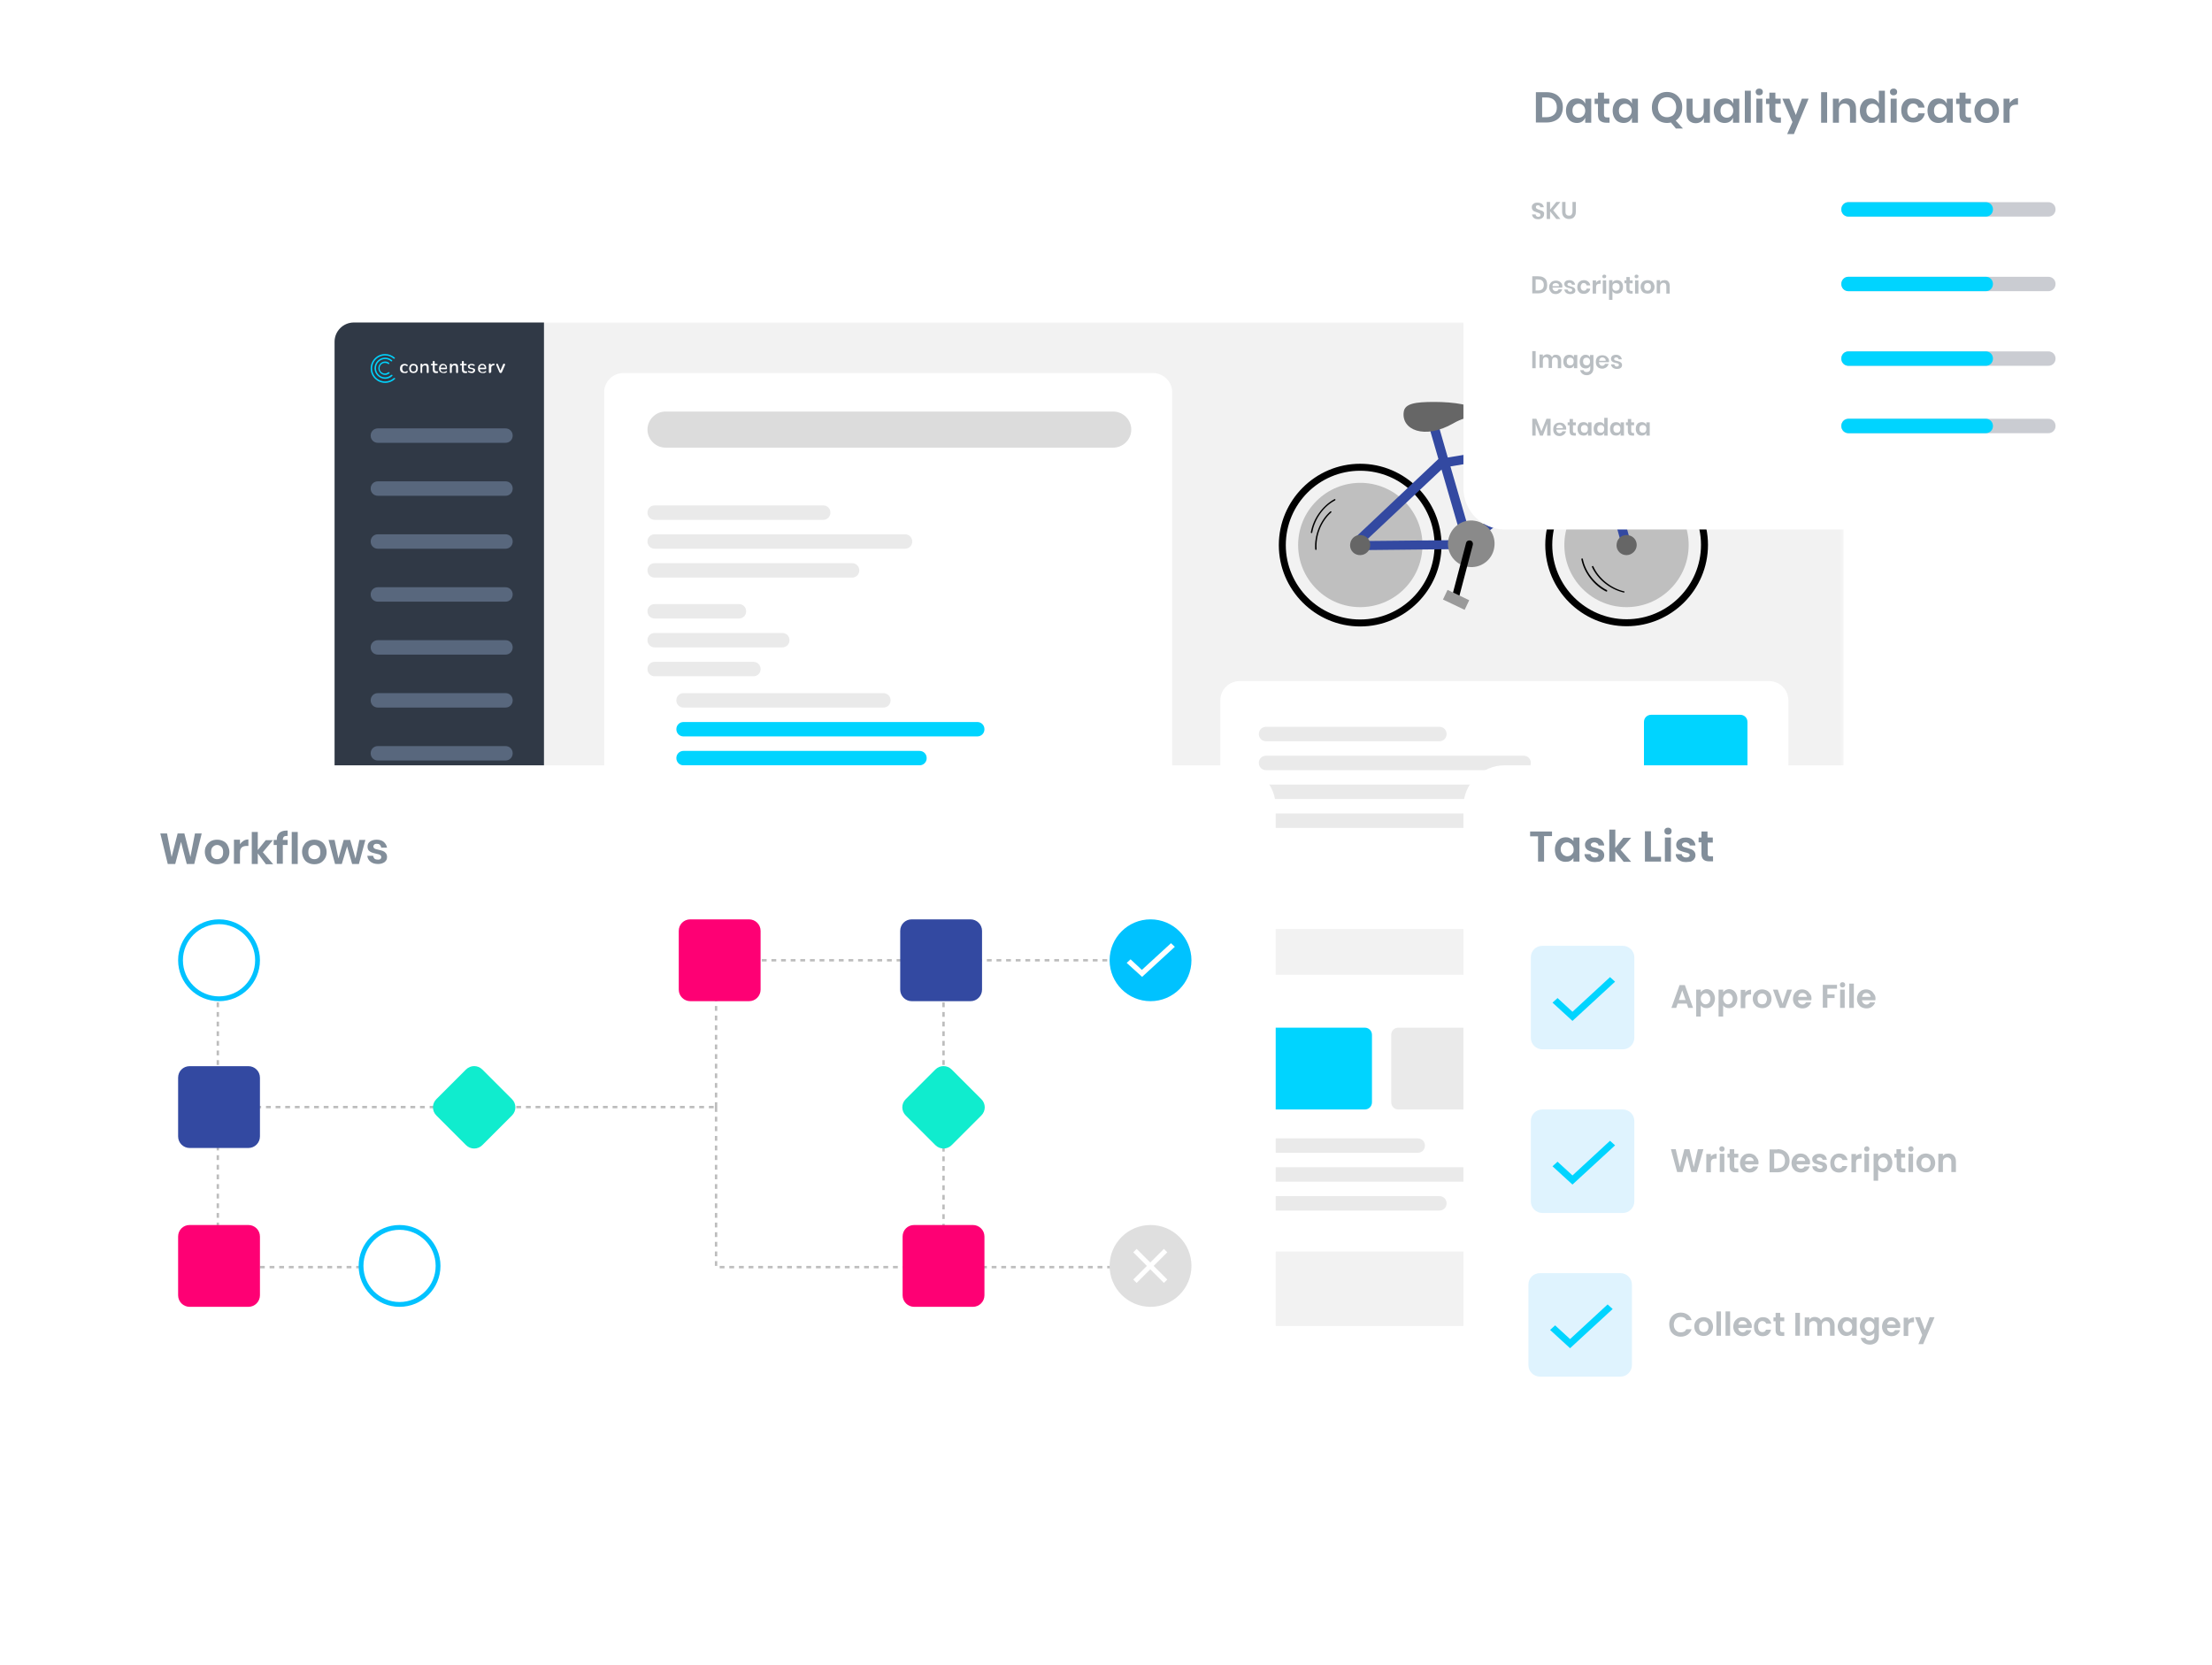 <?xml version="1.0" encoding="utf-8"?>
<!-- Generator: Adobe Illustrator 24.1.0, SVG Export Plug-In . SVG Version: 6.00 Build 0)  -->
<svg version="1.1" id="Layer_1" xmlns="http://www.w3.org/2000/svg" xmlns:xlink="http://www.w3.org/1999/xlink" x="0px" y="0px"
	 viewBox="0 0 919 692" style="enable-background:new 0 0 919 692;" xml:space="preserve">
<style type="text/css">
	.st0{clip-path:url(#SVGID_2_);}
	.st1{fill:#F8F8F8;}
	.st2{fill-rule:evenodd;clip-rule:evenodd;fill:#F8F8F8;filter:url(#Adobe_OpacityMaskFilter);}
	.st3{mask:url(#mask0_1371:214_1_);}
	.st4{fill:#F2F2F2;}
	.st5{fill:#BFBFBF;}
	.st6{fill:#3349A1;}
	.st7{fill:#666666;}
	.st8{fill:#9A9A9A;}
	.st9{fill:#8A8A8A;}
	.st10{fill:#FFFFFF;}
	.st11{fill:#EAEAEA;}
	.st12{fill:#303946;}
	.st13{fill-rule:evenodd;clip-rule:evenodd;fill:#00D4FF;}
	.st14{fill:#DCDCDC;}
	.st15{fill:#58677D;}
	.st16{fill:#00D4FF;}
	.st17{fill:#828E9A;}
	.st18{fill:none;stroke:#BDBDBD;stroke-dasharray:2,2;}
	.st19{fill:#FE0074;}
	.st20{fill:#10ECCE;}
	.st21{fill:none;stroke:#00C2FF;stroke-width:2;}
	.st22{fill:#00C2FF;stroke:#00C2FF;stroke-width:2;}
	.st23{fill:#DFDFDF;stroke:#DFDFDF;stroke-width:2;}
	.st24{fill:#FFFFFF;filter:url(#Adobe_OpacityMaskFilter_1_);}
	.st25{mask:url(#mask1_1371:214_1_);}
	.st26{fill:#B9BEC2;}
	.st27{fill:#DFF3FE;}
	.st28{fill:#FFFFFF;filter:url(#Adobe_OpacityMaskFilter_2_);}
	.st29{mask:url(#mask2_1371:214_1_);}
	.st30{fill:#CACCD2;}
</style>
<g>
	<defs>
		<path id="SVGID_1_" d="M147,134h611c4.4,0,8,3.6,8,8v401c0,4.4-3.6,8-8,8H147c-4.4,0-8-3.6-8-8V142C139,137.6,142.6,134,147,134z"
			/>
	</defs>
	<clipPath id="SVGID_2_">
		<use xlink:href="#SVGID_1_"  style="overflow:visible;"/>
	</clipPath>
	<g class="st0">
		<path class="st1" d="M147,134h611c4.4,0,8,3.6,8,8v401c0,4.4-3.6,8-8,8H147c-4.4,0-8-3.6-8-8V142C139,137.6,142.6,134,147,134z"/>
		<defs>
			<filter id="Adobe_OpacityMaskFilter" filterUnits="userSpaceOnUse" x="101.2" y="133" width="668" height="418">
				<feColorMatrix  type="matrix" values="1 0 0 0 0  0 1 0 0 0  0 0 1 0 0  0 0 0 1 0"/>
			</filter>
		</defs>
		<mask maskUnits="userSpaceOnUse" x="101.2" y="133" width="668" height="418" id="mask0_1371:214_1_">
			<path class="st2" d="M145.8,134c-3.7,0-6.8,3-6.8,6.8v403.4c0,3.7,3,6.8,6.8,6.8h612.9c3.7,0,6.8-3,6.8-6.8V140.8
				c0-3.7-3-6.8-6.8-6.8H145.8z"/>
		</mask>
		<g class="st3">
			<rect x="101.2" y="133" class="st4" width="668" height="418"/>
		</g>
		<path d="M565.1,260.3c-18.6,0-33.8-15.2-33.8-33.8c0-18.6,15.2-33.8,33.8-33.8c18.6,0,33.8,15.2,33.8,33.8
			C598.9,245.1,583.7,260.3,565.1,260.3z M565.1,195.6c-17.1,0-30.9,13.9-30.9,30.9c0,17,13.9,30.9,30.9,30.9
			c17.1,0,30.9-13.9,30.9-30.9C596,209.4,582.2,195.6,565.1,195.6z"/>
		<path class="st5" d="M583.4,244.7c10.1-10.1,10.1-26.4,0-36.5c-10.1-10.1-26.4-10.1-36.5,0c-10.1,10.1-10.1,26.4,0,36.5
			C556.9,254.8,573.3,254.8,583.4,244.7z"/>
		<path d="M544.9,221.5C544.9,221.5,544.8,221.5,544.9,221.5c-0.2,0-0.4-0.2-0.3-0.3c1-5.8,4.9-11.1,9.8-13.8c0.1-0.1,0.3,0,0.4,0.1
			c0.1,0.1,0,0.3-0.1,0.4c-4.8,2.5-8.5,7.7-9.5,13.3C545.2,221.4,545.1,221.5,544.9,221.5z"/>
		<path d="M546.7,228.5c-0.2,0-0.3-0.1-0.3-0.3c-0.4-5.8,2.1-12,6.3-15.7c0.1-0.1,0.3-0.1,0.4,0c0.1,0.1,0.1,0.3,0,0.4
			c-4.1,3.6-6.5,9.5-6.1,15.2C547,228.4,546.9,228.5,546.7,228.5z"/>
		<path class="st5" d="M694,244.7c10.1-10.1,10.1-26.4,0-36.5c-10.1-10.1-26.4-10.1-36.5,0c-10.1,10.1-10.1,26.4,0,36.5
			C667.6,254.8,683.9,254.8,694,244.7z"/>
		<path d="M675.8,260.2c-18.6,0-33.8-15.2-33.8-33.8c0-18.6,15.2-33.8,33.8-33.8c18.6,0,33.8,15.2,33.8,33.8
			C709.6,245.1,694.4,260.2,675.8,260.2z M675.8,195.5c-17,0-30.9,13.9-30.9,30.9c0,17,13.9,30.9,30.9,30.9
			c17,0,30.9-13.9,30.9-30.9S692.8,195.5,675.8,195.5z"/>
		<path d="M667.4,245.8c0,0-0.1,0-0.1,0c-5.2-2.6-9.2-7.9-10.3-13.4c0-0.2,0.1-0.3,0.2-0.4c0.2,0,0.3,0.1,0.4,0.2
			c1,5.3,4.9,10.4,10,13c0.1,0.1,0.2,0.3,0.1,0.4C667.7,245.8,667.6,245.8,667.4,245.8z"/>
		<path d="M674.6,246.2C674.6,246.2,674.6,246.2,674.6,246.2c-5.7-1.3-10.9-5.5-13.2-10.6c-0.1-0.2,0-0.3,0.2-0.4
			c0.2-0.1,0.3,0,0.4,0.2c2.2,4.9,7.2,9,12.7,10.3c0.2,0,0.3,0.2,0.2,0.4C674.9,246.1,674.8,246.2,674.6,246.2z"/>
		<path class="st6" d="M677.1,223.9l-13.9-50.4h-4.1l1.9,6.7l-59.5,9.9l-3.6-12.5h-4.1l3.8,13.1l-34,32.1l0.1,5.8l48.1-0.5l1.4-3.4
			l49.7-37.5l10.1,36.6H677.1z M567.3,224.8l31.6-29.7l8.4,28.9l0.5,0.4L567.3,224.8z M612,220.9l-1.3,0.8l-8.1-27.9l58.2-9.7
			L612,220.9z"/>
		<path class="st7" d="M569.2,227.3c0.5-2.3-1-4.5-3.3-4.9c-2.3-0.5-4.5,1-4.9,3.3c-0.5,2.3,1,4.5,3.3,4.9
			C566.6,231,568.8,229.5,569.2,227.3z"/>
		<path class="st7" d="M679.9,227.3c0.5-2.3-1-4.5-3.3-4.9c-2.3-0.5-4.5,1-4.9,3.3c-0.5,2.3,1,4.5,3.3,4.9
			C677.2,231,679.4,229.5,679.9,227.3z"/>
		<path class="st7" d="M613.2,170.8c0.7,3.5-2.5,1.1-9.4,5.1c-12,6.9-21.7,2.7-20.6-4.8c0.5-3.4,4.7-4.1,12.7-4.1
			C604,167,612.7,168.3,613.2,170.8z"/>
		<path class="st7" d="M673.4,183.7c-0.4,0-0.7-0.1-1-0.4c-0.6-0.6-0.6-1.5,0-2c2.9-2.8,3.9-6.1,2.6-8.1c-1.4-2.1-5.8-3.3-13.6,0
			c-0.7,0.3-1.6,0-1.9-0.8c-0.3-0.7,0-1.6,0.8-1.9c4.1-1.7,7.7-2.5,10.7-2.3c2.9,0.2,5.2,1.4,6.5,3.3c2.2,3.2,1,7.9-2.9,11.7
			C674.1,183.6,673.8,183.7,673.4,183.7z"/>
		<path class="st8" d="M662,174.6c1.3-0.6,2-2.1,1.4-3.4c-0.6-1.3-2.1-2-3.4-1.4c-1.3,0.6-2,2.1-1.4,3.4
			C659.1,174.5,660.6,175.1,662,174.6z"/>
		<path class="st9" d="M620.8,227.5c0.9-5.3-2.7-10.2-8-11.1c-5.3-0.9-10.2,2.7-11.1,8c-0.9,5.3,2.7,10.2,8,11.1
			S620,232.8,620.8,227.5z"/>
		<path d="M604.6,249.8c-0.1,0-0.2,0-0.4,0c-0.8-0.2-1.2-1-1-1.8l5.9-22.4c0.2-0.8,1-1.2,1.8-1c0.8,0.2,1.2,1,1,1.8l-5.9,22.4
			C605.8,249.3,605.2,249.8,604.6,249.8z"/>
		<path class="st8" d="M610.4,249.4l-9-4.3l-1.9,4l9,4.3L610.4,249.4z"/>
		<path class="st10" d="M259,155h220c4.4,0,8,3.6,8,8v349c0,4.4-3.6,8-8,8H259c-4.4,0-8-3.6-8-8V163C251,158.6,254.6,155,259,155z"
			/>
		<path class="st10" d="M515,405h220c4.4,0,8,3.6,8,8v99c0,4.4-3.6,8-8,8H515c-4.4,0-8-3.6-8-8v-99C507,408.6,510.6,405,515,405z"/>
		<path class="st10" d="M515,283h220c4.4,0,8,3.6,8,8v87c0,4.4-3.6,8-8,8H515c-4.4,0-8-3.6-8-8v-87C507,286.6,510.6,283,515,283z"/>
		<path class="st11" d="M528,473h61c1.7,0,3,1.3,3,3l0,0c0,1.7-1.3,3-3,3h-61c-1.7,0-3-1.3-3-3l0,0C525,474.3,526.3,473,528,473z"/>
		<path class="st11" d="M528,485h89c1.7,0,3,1.3,3,3l0,0c0,1.7-1.3,3-3,3h-89c-1.7,0-3-1.3-3-3l0,0C525,486.3,526.3,485,528,485z"/>
		<path class="st11" d="M528,497h70c1.7,0,3,1.3,3,3l0,0c0,1.7-1.3,3-3,3h-70c-1.7,0-3-1.3-3-3l0,0C525,498.3,526.3,497,528,497z"/>
		<rect x="139" y="134" class="st12" width="87" height="417"/>
		<path class="st10" d="M168,155c-0.4,0-0.7-0.1-1-0.2c-0.3-0.2-0.5-0.4-0.6-0.7c-0.2-0.3-0.2-0.6-0.2-1c0-0.6,0.2-1.1,0.5-1.4
			c0.3-0.3,0.8-0.5,1.4-0.5c0.2,0,0.4,0,0.6,0.1c0.2,0.1,0.4,0.1,0.6,0.3c0.1,0.1,0.1,0.1,0.1,0.2c0,0.1,0,0.2,0,0.2
			c0,0.1-0.1,0.1-0.2,0.1c-0.1,0-0.2,0-0.2,0c-0.1-0.1-0.2-0.1-0.4-0.2c-0.1,0-0.2-0.1-0.4-0.1c-0.4,0-0.6,0.1-0.8,0.3
			c-0.2,0.2-0.3,0.5-0.3,1c0,0.4,0.1,0.7,0.3,1c0.2,0.2,0.5,0.4,0.8,0.4c0.1,0,0.2,0,0.4-0.1c0.1,0,0.3-0.1,0.4-0.2
			c0.1-0.1,0.2-0.1,0.2,0c0.1,0,0.1,0.1,0.2,0.1c0,0.1,0,0.1,0,0.2c0,0.1-0.1,0.1-0.1,0.2c-0.2,0.1-0.3,0.2-0.5,0.3
			C168.3,155,168.2,155,168,155z M171.8,155c-0.4,0-0.7-0.1-1-0.2c-0.3-0.2-0.5-0.4-0.6-0.7c-0.1-0.3-0.2-0.6-0.2-1
			c0-0.4,0.1-0.7,0.2-1c0.2-0.3,0.4-0.5,0.6-0.7c0.3-0.2,0.6-0.2,1-0.2c0.4,0,0.7,0.1,1,0.2c0.3,0.2,0.5,0.4,0.6,0.7
			c0.2,0.3,0.2,0.6,0.2,1c0,0.4-0.1,0.7-0.2,1c-0.2,0.3-0.4,0.5-0.6,0.7C172.4,154.9,172.1,155,171.8,155z M171.8,154.4
			c0.3,0,0.6-0.1,0.8-0.3c0.2-0.2,0.3-0.6,0.3-1c0-0.4-0.1-0.8-0.3-1c-0.2-0.2-0.4-0.3-0.8-0.3c-0.3,0-0.6,0.1-0.8,0.3
			c-0.2,0.2-0.3,0.6-0.3,1c0,0.4,0.1,0.8,0.3,1C171.2,154.3,171.4,154.4,171.8,154.4z M175.1,155c-0.3,0-0.4-0.1-0.4-0.4v-3.1
			c0-0.3,0.1-0.4,0.4-0.4c0.2,0,0.4,0.1,0.4,0.4v0.3c0.1-0.2,0.3-0.4,0.5-0.5c0.2-0.1,0.5-0.2,0.8-0.2c0.9,0,1.3,0.5,1.3,1.5v2
			c0,0.3-0.1,0.4-0.4,0.4c-0.3,0-0.4-0.1-0.4-0.4v-1.9c0-0.3-0.1-0.6-0.2-0.7c-0.1-0.1-0.3-0.2-0.6-0.2c-0.3,0-0.6,0.1-0.8,0.3
			c-0.2,0.2-0.3,0.5-0.3,0.8v1.8C175.5,154.8,175.4,155,175.1,155z M181.1,155c-0.5,0-0.8-0.1-1-0.4c-0.2-0.2-0.3-0.6-0.3-1v-1.8
			h-0.5c-0.2,0-0.3-0.1-0.3-0.3c0-0.2,0.1-0.3,0.3-0.3h0.5v-0.8c0-0.3,0.1-0.4,0.4-0.4c0.3,0,0.4,0.1,0.4,0.4v0.8h0.9
			c0.2,0,0.3,0.1,0.3,0.3c0,0.2-0.1,0.3-0.3,0.3h-0.9v1.7c0,0.3,0.1,0.5,0.2,0.6c0.1,0.1,0.3,0.2,0.6,0.2c0.1,0,0.2,0,0.2,0
			c0.1,0,0.1,0,0.2,0c0.1,0,0.1,0,0.1,0.1c0,0,0.1,0.1,0.1,0.2c0,0.1,0,0.2,0,0.2c0,0.1-0.1,0.1-0.1,0.1c-0.1,0-0.1,0-0.3,0.1
			C181.2,155,181.1,155,181.1,155z M184.3,155c-0.6,0-1.1-0.2-1.4-0.5c-0.4-0.3-0.5-0.8-0.5-1.4c0-0.4,0.1-0.7,0.2-1
			c0.2-0.3,0.4-0.5,0.6-0.7c0.3-0.2,0.6-0.2,0.9-0.2c0.5,0,0.9,0.2,1.2,0.5c0.3,0.3,0.4,0.8,0.4,1.4c0,0.2-0.1,0.3-0.3,0.3h-2.4
			c0.1,0.8,0.5,1.2,1.2,1.2c0.2,0,0.3,0,0.5-0.1c0.2,0,0.3-0.1,0.5-0.2c0.1-0.1,0.2-0.1,0.3-0.1c0.1,0,0.1,0.1,0.2,0.1
			c0,0.1,0,0.1,0,0.2c0,0.1-0.1,0.2-0.2,0.2c-0.2,0.1-0.4,0.2-0.6,0.3C184.7,155,184.5,155,184.3,155z M184.2,151.7
			c-0.3,0-0.6,0.1-0.8,0.3c-0.2,0.2-0.3,0.5-0.3,0.8h2.1c0-0.3-0.1-0.6-0.3-0.8C184.7,151.8,184.5,151.7,184.2,151.7z M187.3,155
			c-0.3,0-0.4-0.1-0.4-0.4v-3.1c0-0.3,0.1-0.4,0.4-0.4s0.4,0.1,0.4,0.4v0.3c0.1-0.2,0.3-0.4,0.5-0.5c0.2-0.1,0.5-0.2,0.8-0.2
			c0.9,0,1.3,0.5,1.3,1.5v2c0,0.3-0.1,0.4-0.4,0.4c-0.3,0-0.4-0.1-0.4-0.4v-1.9c0-0.3-0.1-0.6-0.2-0.7c-0.1-0.1-0.3-0.2-0.6-0.2
			c-0.3,0-0.6,0.1-0.7,0.3c-0.2,0.2-0.3,0.5-0.3,0.8v1.8C187.7,154.8,187.6,155,187.3,155z M193.2,155c-0.5,0-0.8-0.1-1-0.4
			c-0.2-0.2-0.3-0.6-0.3-1v-1.8h-0.5c-0.2,0-0.3-0.1-0.3-0.3c0-0.2,0.1-0.3,0.3-0.3h0.5v-0.8c0-0.3,0.1-0.4,0.4-0.4
			c0.3,0,0.4,0.1,0.4,0.4v0.8h0.9c0.2,0,0.3,0.1,0.3,0.3c0,0.2-0.1,0.3-0.3,0.3h-0.9v1.7c0,0.3,0.1,0.5,0.2,0.6
			c0.1,0.1,0.3,0.2,0.6,0.2c0.1,0,0.2,0,0.2,0c0.1,0,0.1,0,0.2,0c0.1,0,0.1,0,0.1,0.1c0,0,0.1,0.1,0.1,0.2c0,0.1,0,0.2,0,0.2
			c0,0.1-0.1,0.1-0.1,0.1c-0.1,0-0.1,0-0.3,0.1C193.4,155,193.3,155,193.2,155z M196,155c-0.2,0-0.5,0-0.7-0.1
			c-0.2-0.1-0.5-0.1-0.7-0.3c-0.1-0.1-0.1-0.1-0.2-0.2c0-0.1,0-0.1,0-0.2c0-0.1,0.1-0.1,0.1-0.1c0.1,0,0.2,0,0.2,0
			c0.2,0.1,0.4,0.2,0.6,0.2c0.2,0,0.4,0.1,0.5,0.1c0.3,0,0.5,0,0.6-0.1c0.1-0.1,0.2-0.2,0.2-0.4c0-0.1,0-0.2-0.1-0.3
			c-0.1-0.1-0.2-0.1-0.4-0.2l-0.7-0.1c-0.6-0.1-1-0.5-1-1c0-0.4,0.1-0.6,0.4-0.8c0.3-0.2,0.6-0.3,1.1-0.3c0.5,0,0.9,0.1,1.2,0.3
			c0.1,0.1,0.1,0.1,0.1,0.2c0,0.1,0,0.1,0,0.2c0,0.1-0.1,0.1-0.2,0.1c-0.1,0-0.1,0-0.2,0c-0.2-0.1-0.3-0.2-0.5-0.2
			c-0.2,0-0.3-0.1-0.4-0.1c-0.3,0-0.5,0.1-0.6,0.2c-0.1,0.1-0.2,0.2-0.2,0.4c0,0.3,0.2,0.4,0.5,0.5l0.7,0.1c0.3,0.1,0.6,0.2,0.8,0.3
			c0.2,0.2,0.3,0.4,0.3,0.6c0,0.4-0.1,0.6-0.4,0.8C196.9,154.9,196.5,155,196,155z M200.5,155c-0.6,0-1.1-0.2-1.4-0.5
			c-0.4-0.3-0.5-0.8-0.5-1.4c0-0.4,0.1-0.7,0.2-1c0.2-0.3,0.4-0.5,0.7-0.7c0.3-0.2,0.6-0.2,0.9-0.2c0.5,0,0.9,0.2,1.2,0.5
			c0.3,0.3,0.4,0.8,0.4,1.4c0,0.2-0.1,0.3-0.3,0.3h-2.4c0.1,0.8,0.5,1.2,1.2,1.2c0.2,0,0.3,0,0.5-0.1c0.2,0,0.3-0.1,0.5-0.2
			c0.1-0.1,0.2-0.1,0.3-0.1c0.1,0,0.1,0.1,0.2,0.1c0,0.1,0,0.1,0,0.2c0,0.1-0.1,0.2-0.2,0.2c-0.2,0.1-0.4,0.2-0.6,0.3
			C200.9,155,200.7,155,200.5,155z M200.4,151.7c-0.3,0-0.6,0.1-0.8,0.3c-0.2,0.2-0.3,0.5-0.3,0.8h2.1c0-0.3-0.1-0.6-0.3-0.8
			C200.9,151.8,200.7,151.7,200.4,151.7z M203.5,155c-0.3,0-0.4-0.1-0.4-0.4v-3.1c0-0.3,0.1-0.4,0.4-0.4s0.4,0.1,0.4,0.4v0.3
			c0.1-0.2,0.3-0.4,0.5-0.5c0.2-0.1,0.5-0.2,0.8-0.2c0.2,0,0.3,0.1,0.3,0.3c0,0.2-0.1,0.3-0.3,0.4l-0.1,0c-0.7,0.1-1,0.4-1,1v1.7
			C203.9,154.8,203.8,155,203.5,155z M208,155c-0.2,0-0.4-0.1-0.5-0.3l-1.3-3c-0.1-0.1-0.1-0.3,0-0.4c0.1-0.1,0.2-0.2,0.3-0.2
			c0.1,0,0.2,0,0.2,0.1c0.1,0,0.1,0.1,0.2,0.2l1,2.6l1.1-2.6c0-0.1,0.1-0.2,0.2-0.2c0.1,0,0.1-0.1,0.3-0.1c0.1,0,0.2,0.1,0.3,0.2
			c0.1,0.1,0,0.2,0,0.4l-1.3,3C208.4,154.9,208.2,155,208,155z"/>
		<path class="st13" d="M164,149c0.1-0.1,0.1-0.3,0-0.4c-1.1-0.9-2.5-1.5-4-1.5c-3.3,0-6,2.7-6,6s2.7,6,6,6c1.6,0,3-0.6,4.1-1.6
			c0.1-0.1,0.1-0.3,0-0.4c-0.1-0.1-0.3-0.1-0.5,0c-1,0.9-2.2,1.4-3.6,1.4c-3,0-5.4-2.4-5.4-5.4s2.4-5.4,5.4-5.4
			c1.4,0,2.6,0.5,3.5,1.3C163.7,149.1,163.9,149.1,164,149z M162.9,150.1c0.1-0.1,0.1-0.3,0-0.4c-0.8-0.7-1.8-1.1-2.9-1.1
			c-2.4,0-4.4,2-4.4,4.4s2,4.4,4.4,4.4c1.1,0,2.2-0.4,3-1.2c0.1-0.1,0.1-0.3,0-0.4c-0.1-0.1-0.3-0.1-0.5,0c-0.7,0.6-1.5,1-2.5,1
			c-2.1,0-3.8-1.7-3.8-3.8s1.7-3.8,3.8-3.8c0.9,0,1.8,0.3,2.4,0.9C162.5,150.2,162.7,150.2,162.9,150.1z M161.7,150.8
			c0.1,0.1,0.1,0.3,0,0.4c-0.1,0.1-0.3,0.1-0.5,0c-0.4-0.3-0.8-0.4-1.3-0.4c-1.2,0-2.2,1-2.2,2.2s1,2.2,2.2,2.2c0.5,0,1-0.2,1.4-0.5
			c0.1-0.1,0.3-0.1,0.5,0c0.1,0.1,0.1,0.3,0,0.4c-0.5,0.4-1.1,0.7-1.8,0.7c-1.5,0-2.8-1.3-2.8-2.8s1.3-2.8,2.8-2.8
			C160.6,150.2,161.2,150.4,161.7,150.8z"/>
		<path class="st14" d="M276.5,171h186c4.1,0,7.5,3.4,7.5,7.5l0,0c0,4.1-3.4,7.5-7.5,7.5h-186c-4.1,0-7.5-3.4-7.5-7.5l0,0
			C269,174.4,272.4,171,276.5,171z"/>
		<path class="st11" d="M272,251h35c1.7,0,3,1.3,3,3l0,0c0,1.7-1.3,3-3,3h-35c-1.7,0-3-1.3-3-3l0,0C269,252.3,270.3,251,272,251z"/>
		<path class="st11" d="M272,210h70c1.7,0,3,1.3,3,3l0,0c0,1.7-1.3,3-3,3h-70c-1.7,0-3-1.3-3-3l0,0C269,211.3,270.3,210,272,210z"/>
		<path class="st15" d="M157,178h53c1.7,0,3,1.3,3,3l0,0c0,1.7-1.3,3-3,3h-53c-1.7,0-3-1.3-3-3l0,0C154,179.3,155.3,178,157,178z"/>
		<path class="st15" d="M157,266h53c1.7,0,3,1.3,3,3l0,0c0,1.7-1.3,3-3,3h-53c-1.7,0-3-1.3-3-3l0,0C154,267.3,155.3,266,157,266z"/>
		<path class="st11" d="M272,368h35c1.7,0,3,1.3,3,3l0,0c0,1.7-1.3,3-3,3h-35c-1.7,0-3-1.3-3-3l0,0C269,369.3,270.3,368,272,368z"/>
		<path class="st11" d="M284,288h83c1.7,0,3,1.3,3,3l0,0c0,1.7-1.3,3-3,3h-83c-1.7,0-3-1.3-3-3l0,0C281,289.3,282.3,288,284,288z"/>
		<path class="st11" d="M284,405h83c1.7,0,3,1.3,3,3l0,0c0,1.7-1.3,3-3,3h-83c-1.7,0-3-1.3-3-3l0,0C281,406.3,282.3,405,284,405z"/>
		<path class="st11" d="M284,328h72c1.7,0,3,1.3,3,3l0,0c0,1.7-1.3,3-3,3h-72c-1.7,0-3-1.3-3-3l0,0C281,329.3,282.3,328,284,328z"/>
		<path class="st11" d="M526,302h72c1.7,0,3,1.3,3,3l0,0c0,1.7-1.3,3-3,3h-72c-1.7,0-3-1.3-3-3l0,0C523,303.3,524.3,302,526,302z"/>
		<path class="st11" d="M284,445h72c1.7,0,3,1.3,3,3l0,0c0,1.7-1.3,3-3,3h-72c-1.7,0-3-1.3-3-3l0,0C281,446.3,282.3,445,284,445z"/>
		<path class="st11" d="M272,263h53c1.7,0,3,1.3,3,3l0,0c0,1.7-1.3,3-3,3h-53c-1.7,0-3-1.3-3-3l0,0C269,264.3,270.3,263,272,263z"/>
		<path class="st11" d="M272,222h104c1.7,0,3,1.3,3,3l0,0c0,1.7-1.3,3-3,3H272c-1.7,0-3-1.3-3-3l0,0C269,223.3,270.3,222,272,222z"
			/>
		<path class="st15" d="M157,200h53c1.7,0,3,1.3,3,3l0,0c0,1.7-1.3,3-3,3h-53c-1.7,0-3-1.3-3-3l0,0C154,201.3,155.3,200,157,200z"/>
		<path class="st15" d="M157,288h53c1.7,0,3,1.3,3,3l0,0c0,1.7-1.3,3-3,3h-53c-1.7,0-3-1.3-3-3l0,0C154,289.3,155.3,288,157,288z"/>
		<path class="st11" d="M272,380h53c1.7,0,3,1.3,3,3l0,0c0,1.7-1.3,3-3,3h-53c-1.7,0-3-1.3-3-3l0,0C269,381.3,270.3,380,272,380z"/>
		<path class="st16" d="M284,300h122c1.7,0,3,1.3,3,3l0,0c0,1.7-1.3,3-3,3H284c-1.7,0-3-1.3-3-3l0,0C281,301.3,282.3,300,284,300z"
			/>
		<path class="st16" d="M284,417h122c1.7,0,3,1.3,3,3l0,0c0,1.7-1.3,3-3,3H284c-1.7,0-3-1.3-3-3l0,0C281,418.3,282.3,417,284,417z"
			/>
		<path class="st11" d="M284,340h107c1.7,0,3,1.3,3,3l0,0c0,1.7-1.3,3-3,3H284c-1.7,0-3-1.3-3-3l0,0C281,341.3,282.3,340,284,340z"
			/>
		<path class="st11" d="M526,314h107c1.7,0,3,1.3,3,3l0,0c0,1.7-1.3,3-3,3H526c-1.7,0-3-1.3-3-3l0,0C523,315.3,524.3,314,526,314z"
			/>
		<path class="st11" d="M526,338h107c1.7,0,3,1.3,3,3l0,0c0,1.7-1.3,3-3,3H526c-1.7,0-3-1.3-3-3l0,0C523,339.3,524.3,338,526,338z"
			/>
		<path class="st11" d="M284,457h107c1.7,0,3,1.3,3,3l0,0c0,1.7-1.3,3-3,3H284c-1.7,0-3-1.3-3-3l0,0C281,458.3,282.3,457,284,457z"
			/>
		<path class="st11" d="M272,275h41c1.7,0,3,1.3,3,3l0,0c0,1.7-1.3,3-3,3h-41c-1.7,0-3-1.3-3-3l0,0C269,276.3,270.3,275,272,275z"/>
		<path class="st11" d="M272,234h82c1.7,0,3,1.3,3,3l0,0c0,1.7-1.3,3-3,3h-82c-1.7,0-3-1.3-3-3l0,0C269,235.3,270.3,234,272,234z"/>
		<path class="st15" d="M157,222h53c1.7,0,3,1.3,3,3l0,0c0,1.7-1.3,3-3,3h-53c-1.7,0-3-1.3-3-3l0,0C154,223.3,155.3,222,157,222z"/>
		<path class="st15" d="M157,310h53c1.7,0,3,1.3,3,3l0,0c0,1.7-1.3,3-3,3h-53c-1.7,0-3-1.3-3-3l0,0C154,311.3,155.3,310,157,310z"/>
		<path class="st15" d="M157,244h53c1.7,0,3,1.3,3,3l0,0c0,1.7-1.3,3-3,3h-53c-1.7,0-3-1.3-3-3l0,0C154,245.3,155.3,244,157,244z"/>
		<path class="st15" d="M157,332h53c1.7,0,3,1.3,3,3l0,0c0,1.7-1.3,3-3,3h-53c-1.7,0-3-1.3-3-3l0,0C154,333.3,155.3,332,157,332z"/>
		<path class="st11" d="M272,392h41c1.7,0,3,1.3,3,3l0,0c0,1.7-1.3,3-3,3h-41c-1.7,0-3-1.3-3-3l0,0C269,393.3,270.3,392,272,392z"/>
		<path class="st16" d="M284,312h98c1.7,0,3,1.3,3,3l0,0c0,1.7-1.3,3-3,3h-98c-1.7,0-3-1.3-3-3l0,0C281,313.3,282.3,312,284,312z"/>
		<path class="st11" d="M284,429h98c1.7,0,3,1.3,3,3l0,0c0,1.7-1.3,3-3,3h-98c-1.7,0-3-1.3-3-3l0,0C281,430.3,282.3,429,284,429z"/>
		<path class="st11" d="M284,352h85c1.7,0,3,1.3,3,3l0,0c0,1.7-1.3,3-3,3h-85c-1.7,0-3-1.3-3-3l0,0C281,353.3,282.3,352,284,352z"/>
		<path class="st11" d="M526,326h85c1.7,0,3,1.3,3,3l0,0c0,1.7-1.3,3-3,3h-85c-1.7,0-3-1.3-3-3l0,0C523,327.3,524.3,326,526,326z"/>
		<path class="st11" d="M284,469h85c1.7,0,3,1.3,3,3l0,0c0,1.7-1.3,3-3,3h-85c-1.7,0-3-1.3-3-3l0,0C281,470.3,282.3,469,284,469z"/>
		<path class="st16" d="M528,427h39c1.7,0,3,1.3,3,3v28c0,1.7-1.3,3-3,3h-39c-1.7,0-3-1.3-3-3v-28C525,428.3,526.3,427,528,427z"/>
		<path class="st11" d="M581,427h37c1.7,0,3,1.3,3,3v28c0,1.7-1.3,3-3,3h-37c-1.7,0-3-1.3-3-3v-28C578,428.3,579.3,427,581,427z"/>
		<path class="st11" d="M632,427h39c1.7,0,3,1.3,3,3v28c0,1.7-1.3,3-3,3h-39c-1.7,0-3-1.3-3-3v-28C629,428.3,630.3,427,632,427z"/>
		<path class="st11" d="M685,340h39c1.7,0,3,1.3,3,3v28c0,1.7-1.3,3-3,3h-39c-1.7,0-3-1.3-3-3v-28C682,341.3,683.3,340,685,340z"/>
		<path class="st11" d="M685,427h37c1.7,0,3,1.3,3,3v28c0,1.7-1.3,3-3,3h-37c-1.7,0-3-1.3-3-3v-28C682,428.3,683.3,427,685,427z"/>
		<path class="st16" d="M686,297h37c1.7,0,3,1.3,3,3v28c0,1.7-1.3,3-3,3h-37c-1.7,0-3-1.3-3-3v-28C683,298.3,684.3,297,686,297z"/>
	</g>
</g>
<g>
	<path class="st10" d="M54.1,318h458.8c9.4,0,17.1,7.7,17.1,17.1v216.8c0,9.4-7.7,17.1-17.1,17.1H54.1c-9.4,0-17.1-7.7-17.1-17.1
		V335.1C37,325.7,44.7,318,54.1,318z"/>
</g>
<path class="st17" d="M83.8,346.3L80.7,359h-3.1l-2.4-9.2l-2.4,9.2h-3.1l-3.1-12.7h2.8l1.9,9.8l2.5-9.8h2.8l2.5,9.8l1.9-9.8H83.8z
	 M90.2,348.9c1,0,1.8,0.2,2.6,0.6c0.8,0.4,1.4,1,1.8,1.8c0.4,0.8,0.7,1.7,0.7,2.7s-0.2,1.9-0.7,2.7s-1.1,1.4-1.8,1.8
	c-0.8,0.4-1.6,0.6-2.6,0.6s-1.8-0.2-2.6-0.6c-0.8-0.4-1.4-1-1.8-1.8s-0.7-1.7-0.7-2.7s0.2-2,0.7-2.7c0.4-0.8,1.1-1.4,1.8-1.8
	C88.3,349.1,89.2,348.9,90.2,348.9z M90.2,351.1c-0.7,0-1.3,0.3-1.8,0.8c-0.5,0.5-0.7,1.2-0.7,2.2s0.2,1.7,0.7,2.2
	c0.5,0.5,1.1,0.7,1.8,0.7s1.3-0.2,1.8-0.7c0.5-0.5,0.7-1.2,0.7-2.2s-0.2-1.7-0.7-2.2C91.5,351.4,90.9,351.1,90.2,351.1z M99.6,350.9
	c0.4-0.6,0.9-1.1,1.5-1.5c0.6-0.4,1.3-0.6,2.1-0.6v2.7h-0.7c-1.9,0-2.8,0.9-2.8,2.6v4.8h-2.5v-10h2.5V350.9z M110.4,359l-3.3-4.4
	v4.4h-2.5v-13.3h2.5v7.5l3.3-4.1h3l-4.2,5l4.3,5H110.4z M119.6,347.3c-0.7,0-1.3,0.1-1.6,0.3c-0.3,0.3-0.5,0.7-0.5,1.4v0h2v2.1h-2
	v7.8h-2.5v-7.8h-1.3V349h1.3v-0.2c0-1.2,0.3-2.1,1-2.7c0.7-0.6,1.7-1,3-1c0.2,0,0.4,0,0.5,0V347.3z M123.7,345.7V359h-2.5v-13.3
	H123.7z M130.6,348.9c1,0,1.8,0.2,2.6,0.6c0.8,0.4,1.4,1,1.8,1.8c0.4,0.8,0.7,1.7,0.7,2.7s-0.2,1.9-0.7,2.7s-1.1,1.4-1.8,1.8
	c-0.8,0.4-1.6,0.6-2.6,0.6s-1.8-0.2-2.6-0.6c-0.8-0.4-1.4-1-1.8-1.8s-0.7-1.7-0.7-2.7s0.2-2,0.7-2.7c0.4-0.8,1-1.4,1.8-1.8
	C128.7,349.1,129.6,348.9,130.6,348.9z M130.6,351.1c-0.7,0-1.3,0.3-1.8,0.8c-0.5,0.5-0.7,1.2-0.7,2.2s0.2,1.7,0.7,2.2
	c0.5,0.5,1.1,0.7,1.8,0.7c0.7,0,1.3-0.2,1.8-0.7c0.5-0.5,0.7-1.2,0.7-2.2s-0.2-1.7-0.7-2.2C131.9,351.4,131.3,351.1,130.6,351.1z
	 M151.8,349l-2.7,10h-2.8l-2.1-7.3l-2.2,7.3h-2.8l-2.7-10h2.5l1.6,7.7l2.2-7.7h2.7l2.2,7.7l1.6-7.7H151.8z M156.5,348.9
	c1.2,0,2.2,0.3,2.9,0.9c0.7,0.6,1.2,1.4,1.4,2.4h-2.4c-0.1-0.5-0.3-0.9-0.6-1.2s-0.8-0.4-1.3-0.4c-0.4,0-0.8,0.1-1,0.3
	c-0.2,0.2-0.4,0.5-0.4,0.8c0,0.3,0.1,0.5,0.3,0.7s0.4,0.3,0.7,0.4c0.3,0.1,0.7,0.2,1.2,0.3c0.8,0.2,1.4,0.3,1.8,0.5
	c0.5,0.2,0.9,0.5,1.2,0.9c0.3,0.4,0.5,0.9,0.5,1.6c0,0.9-0.3,1.5-1,2.1c-0.7,0.5-1.6,0.8-2.7,0.8c-1.3,0-2.3-0.3-3.1-0.9
	c-0.8-0.6-1.3-1.4-1.4-2.5h2.4c0.1,0.5,0.3,0.9,0.6,1.2c0.4,0.3,0.9,0.4,1.5,0.4c0.4,0,0.8-0.1,1-0.3c0.2-0.2,0.3-0.5,0.3-0.8
	c0-0.3-0.1-0.5-0.3-0.7c-0.2-0.2-0.4-0.3-0.7-0.4c-0.3-0.1-0.7-0.2-1.2-0.3c-0.7-0.2-1.3-0.3-1.8-0.5c-0.5-0.2-0.9-0.5-1.2-0.8
	c-0.3-0.4-0.5-0.9-0.5-1.6c0-0.9,0.3-1.6,1-2.1S155.3,348.9,156.5,348.9z"/>
<path class="st18" d="M90.5,416.5V460 M150,526.5H90.5V460 M90.5,460H198h99.5 M297.5,460v-61H392 M297.5,460v66.5H392 M476,399h-84
	 M392,526.5V460v-61 M392,526.5h84"/>
<path class="st6" d="M78.8,443h24.4c2.6,0,4.8,2.1,4.8,4.8v24.4c0,2.6-2.1,4.8-4.8,4.8H78.8c-2.6,0-4.8-2.1-4.8-4.8v-24.4
	C74,445.1,76.1,443,78.8,443z"/>
<path class="st6" d="M378.8,382h24.4c2.6,0,4.8,2.1,4.8,4.8v24.4c0,2.6-2.1,4.8-4.8,4.8h-24.4c-2.6,0-4.8-2.1-4.8-4.8v-24.4
	C374,384.1,376.1,382,378.8,382z"/>
<path class="st19" d="M78.8,509h24.4c2.6,0,4.8,2.1,4.8,4.8v24.4c0,2.6-2.1,4.8-4.8,4.8H78.8c-2.6,0-4.8-2.1-4.8-4.8v-24.4
	C74,511.1,76.1,509,78.8,509z"/>
<path class="st19" d="M286.8,382h24.4c2.6,0,4.8,2.1,4.8,4.8v24.4c0,2.6-2.1,4.8-4.8,4.8h-24.4c-2.6,0-4.8-2.1-4.8-4.8v-24.4
	C282,384.1,284.1,382,286.8,382z"/>
<path class="st20" d="M200.4,444.4l12.3,12.3c1.9,1.9,1.9,4.9,0,6.8l-12.3,12.3c-1.9,1.9-4.9,1.9-6.8,0l-12.3-12.3
	c-1.9-1.9-1.9-4.9,0-6.8l12.3-12.3C195.5,442.5,198.5,442.5,200.4,444.4z"/>
<path class="st20" d="M395.4,444.4l12.3,12.3c1.9,1.9,1.9,4.9,0,6.8l-12.3,12.3c-1.9,1.9-4.9,1.9-6.8,0l-12.3-12.3
	c-1.9-1.9-1.9-4.9,0-6.8l12.3-12.3C390.5,442.5,393.5,442.5,395.4,444.4z"/>
<circle class="st21" cx="166" cy="526" r="16"/>
<path class="st19" d="M379.8,509h24.4c2.6,0,4.8,2.1,4.8,4.8v24.4c0,2.6-2.1,4.8-4.8,4.8h-24.4c-2.6,0-4.8-2.1-4.8-4.8v-24.4
	C375,511.1,377.1,509,379.8,509z"/>
<circle class="st21" cx="91" cy="399" r="16"/>
<circle class="st22" cx="478" cy="399" r="16"/>
<path class="st10" d="M474.4,403l-4.7-4.4l-1.6,1.5l6.4,5.8l13.6-12.5l-1.6-1.5L474.4,403z"/>
<circle class="st23" cx="478" cy="526" r="16"/>
<rect x="469" y="525" transform="matrix(0.707 -0.707 0.707 0.707 -231.935 492.059)" class="st10" width="18" height="2"/>
<rect x="477" y="517" transform="matrix(0.707 -0.707 0.707 0.707 -231.935 492.059)" class="st10" width="2" height="18"/>
<g>
	<path class="st10" d="M625.1,318h239.3c9.4,0,17.1,7.7,17.1,17.1v275.8c0,9.4-7.7,17.1-17.1,17.1H625.1c-9.4,0-17.1-7.7-17.1-17.1
		V335.1C608,325.7,615.7,318,625.1,318z"/>
</g>
<defs>
	<filter id="Adobe_OpacityMaskFilter_1_" filterUnits="userSpaceOnUse">
		<feColorMatrix  type="matrix" values="1 0 0 0 0  0 1 0 0 0  0 0 1 0 0  0 0 0 1 0"/>
	</filter>
</defs>
<mask maskUnits="userSpaceOnUse" id="mask1_1371:214_1_">
	<path class="st24" d="M625.1,318h239.3c9.4,0,17.1,7.7,17.1,17.1v275.8c0,9.4-7.7,17.1-17.1,17.1H625.1c-9.4,0-17.1-7.7-17.1-17.1
		V335.1C608,325.7,615.7,318,625.1,318z"/>
</mask>
<g class="st25">
</g>
<path class="st17" d="M644.8,345.4v2h-3.3V358h-2.5v-10.5h-3.3v-2H644.8z M646,353c0-1,0.2-1.9,0.6-2.7c0.4-0.8,1-1.4,1.6-1.8
	c0.7-0.4,1.5-0.6,2.3-0.6c0.7,0,1.4,0.1,1.9,0.5c0.6,0.3,1,0.7,1.3,1.1V348h2.5v10h-2.5v-1.5c-0.3,0.5-0.8,0.9-1.3,1.2
	c-0.6,0.3-1.2,0.4-2,0.4c-0.8,0-1.6-0.2-2.3-0.6c-0.7-0.4-1.2-1-1.6-1.8C646.2,354.9,646,354,646,353z M653.8,353
	c0-0.6-0.1-1.1-0.4-1.6c-0.2-0.4-0.6-0.8-1-1c-0.4-0.2-0.8-0.4-1.3-0.4s-0.9,0.1-1.3,0.3s-0.7,0.6-1,1c-0.2,0.4-0.4,0.9-0.4,1.5
	s0.1,1.1,0.4,1.6c0.3,0.4,0.6,0.8,1,1c0.4,0.2,0.8,0.4,1.3,0.4c0.5,0,0.9-0.1,1.3-0.3c0.4-0.2,0.7-0.6,1-1
	C653.7,354.2,653.8,353.6,653.8,353z M662.6,358.2c-0.8,0-1.5-0.1-2.2-0.4c-0.6-0.3-1.2-0.7-1.5-1.2c-0.4-0.5-0.6-1.1-0.6-1.7h2.5
	c0,0.4,0.2,0.7,0.6,1c0.3,0.3,0.8,0.4,1.2,0.4c0.5,0,0.9-0.1,1.1-0.3c0.3-0.2,0.4-0.4,0.4-0.7c0-0.3-0.2-0.6-0.5-0.7
	c-0.3-0.2-0.8-0.3-1.6-0.5c-0.7-0.2-1.4-0.4-1.8-0.6c-0.5-0.2-0.9-0.5-1.2-0.9c-0.3-0.4-0.5-0.9-0.5-1.6c0-0.6,0.2-1.1,0.5-1.5
	c0.3-0.5,0.8-0.8,1.4-1.1c0.6-0.3,1.3-0.4,2.1-0.4c1.2,0,2.1,0.3,2.8,0.9c0.7,0.6,1.1,1.4,1.2,2.4h-2.4c0-0.4-0.2-0.7-0.5-0.9
	c-0.3-0.2-0.7-0.4-1.2-0.4c-0.5,0-0.8,0.1-1.1,0.3c-0.2,0.2-0.4,0.4-0.4,0.7c0,0.3,0.2,0.6,0.5,0.8c0.3,0.2,0.9,0.3,1.6,0.5
	c0.7,0.2,1.3,0.4,1.8,0.6c0.5,0.2,0.9,0.5,1.2,0.9c0.3,0.4,0.5,0.9,0.5,1.6c0,0.6-0.2,1.1-0.5,1.5c-0.3,0.5-0.8,0.8-1.4,1.1
	C664.1,358,663.4,358.2,662.6,358.2z M674.5,358l-3.4-4.2v4.2h-2.5v-13.3h2.5v7.6l3.3-4.2h3.3l-4.4,5l4.4,5H674.5z M686,356h4.1v2
	h-6.7v-12.6h2.5V356z M693,346.8c-0.4,0-0.8-0.1-1.1-0.4c-0.3-0.3-0.4-0.6-0.4-1.1c0-0.4,0.1-0.8,0.4-1c0.3-0.3,0.7-0.4,1.1-0.4
	c0.4,0,0.8,0.1,1.1,0.4c0.3,0.3,0.4,0.6,0.4,1c0,0.4-0.1,0.8-0.4,1.1C693.8,346.7,693.4,346.8,693,346.8z M694.2,348v10h-2.5v-10
	H694.2z M700.5,358.2c-0.8,0-1.5-0.1-2.2-0.4c-0.6-0.3-1.2-0.7-1.5-1.2c-0.4-0.5-0.6-1.1-0.6-1.7h2.5c0,0.4,0.2,0.7,0.6,1
	c0.3,0.3,0.8,0.4,1.2,0.4c0.5,0,0.9-0.1,1.1-0.3c0.3-0.2,0.4-0.4,0.4-0.7c0-0.3-0.2-0.6-0.5-0.7c-0.3-0.2-0.8-0.3-1.6-0.5
	c-0.7-0.2-1.4-0.4-1.8-0.6c-0.5-0.2-0.9-0.5-1.2-0.9c-0.3-0.4-0.5-0.9-0.5-1.6c0-0.6,0.2-1.1,0.5-1.5c0.3-0.5,0.8-0.8,1.4-1.1
	c0.6-0.3,1.3-0.4,2.1-0.4c1.2,0,2.1,0.3,2.8,0.9c0.7,0.6,1.1,1.4,1.2,2.4h-2.4c0-0.4-0.2-0.7-0.5-0.9c-0.3-0.2-0.7-0.4-1.2-0.4
	c-0.5,0-0.8,0.1-1.1,0.3c-0.2,0.2-0.4,0.4-0.4,0.7c0,0.3,0.2,0.6,0.5,0.8c0.3,0.2,0.9,0.3,1.6,0.5c0.7,0.2,1.3,0.4,1.8,0.6
	c0.5,0.2,0.9,0.5,1.2,0.9c0.3,0.4,0.5,0.9,0.5,1.6c0,0.6-0.2,1.1-0.5,1.5c-0.3,0.5-0.8,0.8-1.4,1.1C702,358,701.3,358.2,700.5,358.2
	z M709.5,350.1v4.8c0,0.3,0.1,0.6,0.2,0.7c0.2,0.1,0.4,0.2,0.8,0.2h1.2v2.1h-1.6c-2.1,0-3.2-1-3.2-3.1v-4.8h-1.2V348h1.2v-2.5h2.5
	v2.5h2.2v2.1H709.5z"/>
<path class="st26" d="M700.8,417H697l-0.6,1.8h-2l3.4-9.5h2.2l3.4,9.5h-2L700.8,417z M700.3,415.5l-1.4-4l-1.4,4H700.3z
	 M706.6,412.3c0.2-0.3,0.6-0.6,1-0.9c0.4-0.2,0.9-0.4,1.5-0.4c0.6,0,1.2,0.2,1.7,0.5c0.5,0.3,0.9,0.8,1.2,1.4c0.3,0.6,0.5,1.3,0.5,2
	c0,0.8-0.2,1.5-0.5,2.1c-0.3,0.6-0.7,1.1-1.2,1.4c-0.5,0.3-1.1,0.5-1.7,0.5c-0.6,0-1-0.1-1.5-0.3c-0.4-0.2-0.8-0.5-1-0.9v4.7h-1.9
	v-11.2h1.9V412.3z M710.6,415c0-0.5-0.1-0.8-0.3-1.2c-0.2-0.3-0.4-0.6-0.7-0.8c-0.3-0.2-0.6-0.3-1-0.3c-0.3,0-0.7,0.1-1,0.3
	c-0.3,0.2-0.5,0.4-0.7,0.8c-0.2,0.3-0.3,0.7-0.3,1.2c0,0.5,0.1,0.9,0.3,1.2c0.2,0.3,0.4,0.6,0.7,0.8c0.3,0.2,0.6,0.3,1,0.3
	c0.4,0,0.7-0.1,1-0.3c0.3-0.2,0.6-0.4,0.7-0.8C710.5,415.9,710.6,415.5,710.6,415z M715.9,412.3c0.2-0.3,0.6-0.6,1-0.9
	c0.4-0.2,0.9-0.4,1.5-0.4c0.6,0,1.2,0.2,1.7,0.5c0.5,0.3,0.9,0.8,1.2,1.4c0.3,0.6,0.5,1.3,0.5,2c0,0.8-0.2,1.5-0.5,2.1
	c-0.3,0.6-0.7,1.1-1.2,1.4c-0.5,0.3-1.1,0.5-1.7,0.5c-0.6,0-1-0.1-1.5-0.3c-0.4-0.2-0.8-0.5-1-0.9v4.7H714v-11.2h1.9V412.3z
	 M719.9,415c0-0.5-0.1-0.8-0.3-1.2c-0.2-0.3-0.4-0.6-0.7-0.8c-0.3-0.2-0.6-0.3-1-0.3c-0.3,0-0.7,0.1-1,0.3c-0.3,0.2-0.5,0.4-0.7,0.8
	c-0.2,0.3-0.3,0.7-0.3,1.2c0,0.5,0.1,0.9,0.3,1.2c0.2,0.3,0.4,0.6,0.7,0.8c0.3,0.2,0.6,0.3,1,0.3c0.4,0,0.7-0.1,1-0.3
	c0.3-0.2,0.6-0.4,0.7-0.8C719.8,415.9,719.9,415.5,719.9,415z M725.1,412.4c0.2-0.4,0.6-0.7,1-0.9c0.4-0.2,0.9-0.3,1.4-0.3v2h-0.5
	c-0.6,0-1.1,0.1-1.4,0.4c-0.3,0.3-0.5,0.8-0.5,1.5v3.8h-1.9v-7.6h1.9V412.4z M732.1,418.9c-0.7,0-1.4-0.2-2-0.5
	c-0.6-0.3-1-0.8-1.4-1.4c-0.3-0.6-0.5-1.3-0.5-2c0-0.8,0.2-1.5,0.5-2c0.3-0.6,0.8-1,1.4-1.4c0.6-0.3,1.3-0.5,2-0.5
	c0.7,0,1.4,0.2,2,0.5c0.6,0.3,1.1,0.8,1.4,1.4c0.3,0.6,0.5,1.3,0.5,2c0,0.8-0.2,1.5-0.5,2c-0.3,0.6-0.8,1.1-1.4,1.4
	C733.5,418.8,732.8,418.9,732.1,418.9z M732.1,417.3c0.3,0,0.7-0.1,1-0.2c0.3-0.2,0.6-0.4,0.7-0.8s0.3-0.7,0.3-1.2
	c0-0.7-0.2-1.3-0.6-1.7c-0.4-0.4-0.8-0.6-1.4-0.6c-0.5,0-1,0.2-1.4,0.6c-0.4,0.4-0.5,0.9-0.5,1.7c0,0.7,0.2,1.3,0.5,1.7
	C731.1,417.1,731.5,417.3,732.1,417.3z M740.6,417l1.9-5.8h2l-2.8,7.6h-2.3l-2.8-7.6h2L740.6,417z M752.6,414.9c0,0.3,0,0.5-0.1,0.7
	h-5.5c0,0.5,0.2,1,0.6,1.3c0.3,0.3,0.8,0.5,1.2,0.5c0.7,0,1.2-0.3,1.5-0.9h2.1c-0.2,0.7-0.6,1.3-1.3,1.8c-0.6,0.5-1.4,0.7-2.3,0.7
	c-0.7,0-1.4-0.2-2-0.5c-0.6-0.3-1-0.8-1.4-1.4c-0.3-0.6-0.5-1.3-0.5-2c0-0.8,0.2-1.5,0.5-2.1c0.3-0.6,0.8-1,1.3-1.4
	c0.6-0.3,1.2-0.5,2-0.5c0.7,0,1.4,0.2,1.9,0.5c0.6,0.3,1,0.8,1.3,1.3C752.5,413.5,752.6,414.1,752.6,414.9z M750.7,414.3
	c0-0.5-0.2-0.9-0.5-1.2c-0.3-0.3-0.8-0.5-1.3-0.5c-0.5,0-0.9,0.1-1.2,0.4c-0.3,0.3-0.5,0.7-0.6,1.2H750.7z M763.2,409.3v1.5h-4v2.4
	h3v1.5h-3v4h-1.9v-9.5H763.2z M765.5,410.3c-0.3,0-0.6-0.1-0.8-0.3c-0.2-0.2-0.3-0.5-0.3-0.8c0-0.3,0.1-0.6,0.3-0.8
	c0.2-0.2,0.5-0.3,0.8-0.3c0.3,0,0.6,0.1,0.8,0.3c0.2,0.2,0.3,0.5,0.3,0.8c0,0.3-0.1,0.6-0.3,0.8
	C766.1,410.2,765.8,410.3,765.5,410.3z M766.4,411.2v7.6h-1.9v-7.6H766.4z M770.2,408.7v10.1h-1.9v-10.1H770.2z M779.2,414.9
	c0,0.3,0,0.5-0.1,0.7h-5.5c0,0.5,0.2,1,0.6,1.3c0.3,0.3,0.8,0.5,1.2,0.5c0.7,0,1.2-0.3,1.5-0.9h2.1c-0.2,0.7-0.6,1.3-1.3,1.8
	c-0.6,0.5-1.4,0.7-2.3,0.7c-0.7,0-1.4-0.2-2-0.5c-0.6-0.3-1-0.8-1.4-1.4c-0.3-0.6-0.5-1.3-0.5-2c0-0.8,0.2-1.5,0.5-2.1
	c0.3-0.6,0.8-1,1.3-1.4c0.6-0.3,1.2-0.5,2-0.5c0.7,0,1.4,0.2,1.9,0.5c0.6,0.3,1,0.8,1.3,1.3C779,413.5,779.2,414.1,779.2,414.9z
	 M777.2,414.3c0-0.5-0.2-0.9-0.5-1.2c-0.3-0.3-0.8-0.5-1.3-0.5c-0.5,0-0.9,0.1-1.2,0.4c-0.3,0.3-0.5,0.7-0.6,1.2H777.2z"/>
<path class="st27" d="M640.8,393h33.4c2.6,0,4.8,2.1,4.8,4.8v33.4c0,2.6-2.1,4.8-4.8,4.8h-33.4c-2.6,0-4.8-2.1-4.8-4.8v-33.4
	C636,395.1,638.1,393,640.8,393z"/>
<path class="st16" d="M653.3,420.4l-6.2-5.7l-2.1,1.9l8.3,7.6l17.7-16.3l-2.1-1.9L653.3,420.4z"/>
<path class="st26" d="M707.7,477.5L705,487h-2.3l-1.8-6.8l-1.9,6.8l-2.2,0l-2.6-9.5h2l1.7,7.4l1.9-7.4h2.1l1.8,7.4l1.7-7.4H707.7z
	 M710.8,480.6c0.2-0.4,0.6-0.7,1-0.9c0.4-0.2,0.9-0.3,1.4-0.3v2h-0.5c-0.6,0-1.1,0.1-1.4,0.4c-0.3,0.3-0.5,0.8-0.5,1.5v3.8h-1.9
	v-7.6h1.9V480.6z M715.4,478.5c-0.3,0-0.6-0.1-0.8-0.3c-0.2-0.2-0.3-0.5-0.3-0.8c0-0.3,0.1-0.6,0.3-0.8c0.2-0.2,0.5-0.3,0.8-0.3
	s0.6,0.1,0.8,0.3c0.2,0.2,0.3,0.5,0.3,0.8c0,0.3-0.1,0.6-0.3,0.8C716,478.4,715.8,478.5,715.4,478.5z M716.4,479.4v7.6h-1.9v-7.6
	H716.4z M720.5,481v3.7c0,0.3,0.1,0.4,0.2,0.6c0.1,0.1,0.3,0.2,0.6,0.2h0.9v1.6H721c-1.6,0-2.4-0.8-2.4-2.3V481h-0.9v-1.6h0.9v-1.9
	h1.9v1.9h1.7v1.6H720.5z M730.6,483.1c0,0.3,0,0.5-0.1,0.7H725c0,0.5,0.2,1,0.6,1.3c0.3,0.3,0.8,0.5,1.2,0.5c0.7,0,1.2-0.3,1.5-0.9
	h2.1c-0.2,0.7-0.6,1.3-1.3,1.8c-0.6,0.5-1.4,0.7-2.3,0.7c-0.7,0-1.4-0.2-2-0.5c-0.6-0.3-1-0.8-1.4-1.4c-0.3-0.6-0.5-1.3-0.5-2
	c0-0.8,0.2-1.5,0.5-2.1c0.3-0.6,0.8-1,1.3-1.4c0.6-0.3,1.2-0.5,2-0.5c0.7,0,1.4,0.2,1.9,0.5c0.6,0.3,1,0.8,1.3,1.3
	C730.4,481.7,730.6,482.3,730.6,483.1z M728.6,482.5c0-0.5-0.2-0.9-0.5-1.2c-0.3-0.3-0.8-0.5-1.3-0.5c-0.5,0-0.9,0.1-1.2,0.4
	c-0.3,0.3-0.5,0.7-0.6,1.2H728.6z M738.5,477.5c1,0,1.9,0.2,2.6,0.6c0.8,0.4,1.4,1,1.8,1.7c0.4,0.7,0.6,1.6,0.6,2.5
	c0,1-0.2,1.8-0.6,2.5c-0.4,0.7-1,1.3-1.8,1.7c-0.8,0.4-1.6,0.6-2.6,0.6h-3.3v-9.5H738.5z M738.5,485.4c1,0,1.8-0.3,2.3-0.8
	c0.5-0.5,0.8-1.3,0.8-2.3c0-1-0.3-1.8-0.8-2.3c-0.5-0.6-1.3-0.8-2.3-0.8h-1.4v6.3H738.5z M752,483.1c0,0.3,0,0.5-0.1,0.7h-5.5
	c0,0.5,0.2,1,0.6,1.3c0.3,0.3,0.8,0.5,1.2,0.5c0.7,0,1.2-0.3,1.5-0.9h2.1c-0.2,0.7-0.6,1.3-1.3,1.8c-0.6,0.5-1.4,0.7-2.3,0.7
	c-0.7,0-1.4-0.2-2-0.5c-0.6-0.3-1-0.8-1.4-1.4c-0.3-0.6-0.5-1.3-0.5-2c0-0.8,0.2-1.5,0.5-2.1c0.3-0.6,0.8-1,1.3-1.4
	c0.6-0.3,1.2-0.5,2-0.5c0.7,0,1.4,0.2,1.9,0.5c0.6,0.3,1,0.8,1.3,1.3C751.9,481.7,752,482.3,752,483.1z M750,482.5
	c0-0.5-0.2-0.9-0.5-1.2c-0.3-0.3-0.8-0.5-1.3-0.5c-0.5,0-0.9,0.1-1.2,0.4c-0.3,0.3-0.5,0.7-0.6,1.2H750z M756.3,487.1
	c-0.6,0-1.2-0.1-1.7-0.3c-0.5-0.2-0.9-0.5-1.2-0.9c-0.3-0.4-0.4-0.8-0.5-1.3h1.9c0,0.3,0.2,0.5,0.4,0.7c0.3,0.2,0.6,0.3,0.9,0.3
	c0.4,0,0.6-0.1,0.8-0.2c0.2-0.1,0.3-0.3,0.3-0.6c0-0.2-0.1-0.4-0.4-0.5c-0.2-0.1-0.6-0.3-1.2-0.4c-0.6-0.1-1-0.3-1.4-0.4
	c-0.4-0.1-0.7-0.4-0.9-0.7c-0.3-0.3-0.4-0.7-0.4-1.2c0-0.4,0.1-0.8,0.4-1.1c0.2-0.3,0.6-0.6,1-0.8c0.5-0.2,1-0.3,1.6-0.3
	c0.9,0,1.6,0.2,2.2,0.7c0.5,0.4,0.8,1.1,0.9,1.8h-1.8c0-0.3-0.2-0.5-0.4-0.7c-0.2-0.2-0.5-0.3-0.9-0.3c-0.3,0-0.6,0.1-0.8,0.2
	c-0.2,0.1-0.3,0.3-0.3,0.5c0,0.3,0.1,0.5,0.4,0.6c0.3,0.1,0.7,0.3,1.2,0.4c0.5,0.1,1,0.3,1.4,0.4c0.4,0.1,0.7,0.4,0.9,0.7
	c0.3,0.3,0.4,0.7,0.4,1.2c0,0.4-0.1,0.8-0.4,1.2c-0.2,0.3-0.6,0.6-1,0.8C757.4,487,756.9,487.1,756.3,487.1z M760.4,483.2
	c0-0.8,0.2-1.5,0.5-2c0.3-0.6,0.8-1,1.3-1.4c0.6-0.3,1.2-0.5,1.9-0.5c0.9,0,1.7,0.2,2.3,0.7c0.6,0.5,1,1.1,1.2,2h-2.1
	c-0.1-0.3-0.3-0.6-0.6-0.8c-0.3-0.2-0.6-0.3-1-0.3c-0.5,0-1,0.2-1.3,0.6c-0.3,0.4-0.5,1-0.5,1.7c0,0.7,0.2,1.3,0.5,1.7
	c0.3,0.4,0.8,0.6,1.3,0.6c0.8,0,1.3-0.3,1.5-1h2.1c-0.2,0.8-0.6,1.5-1.2,2c-0.6,0.5-1.4,0.7-2.3,0.7c-0.7,0-1.4-0.2-1.9-0.5
	c-0.6-0.3-1-0.8-1.3-1.4C760.5,484.7,760.4,484,760.4,483.2z M771,480.6c0.2-0.4,0.6-0.7,1-0.9c0.4-0.2,0.9-0.3,1.4-0.3v2h-0.5
	c-0.6,0-1.1,0.1-1.4,0.4c-0.3,0.3-0.4,0.8-0.4,1.5v3.8h-1.9v-7.6h1.9V480.6z M775.6,478.5c-0.3,0-0.6-0.1-0.8-0.3
	c-0.2-0.2-0.3-0.5-0.3-0.8c0-0.3,0.1-0.6,0.3-0.8c0.2-0.2,0.5-0.3,0.8-0.3c0.3,0,0.6,0.1,0.8,0.3c0.2,0.2,0.3,0.5,0.3,0.8
	c0,0.3-0.1,0.6-0.3,0.8C776.2,478.4,775.9,478.5,775.6,478.5z M776.5,479.4v7.6h-1.9v-7.6H776.5z M780.3,480.5
	c0.2-0.3,0.6-0.6,1-0.9c0.4-0.2,0.9-0.4,1.5-0.4c0.6,0,1.2,0.2,1.7,0.5c0.5,0.3,0.9,0.8,1.2,1.4c0.3,0.6,0.5,1.3,0.5,2
	c0,0.8-0.2,1.5-0.5,2.1c-0.3,0.6-0.7,1.1-1.2,1.4c-0.5,0.3-1.1,0.5-1.7,0.5c-0.6,0-1-0.1-1.5-0.3c-0.4-0.2-0.8-0.5-1-0.9v4.7h-1.9
	v-11.2h1.9V480.5z M784.3,483.2c0-0.5-0.1-0.8-0.3-1.2c-0.2-0.3-0.4-0.6-0.7-0.8c-0.3-0.2-0.6-0.3-1-0.3c-0.3,0-0.7,0.1-1,0.3
	c-0.3,0.2-0.5,0.4-0.7,0.8c-0.2,0.3-0.3,0.7-0.3,1.2c0,0.5,0.1,0.9,0.3,1.2c0.2,0.3,0.4,0.6,0.7,0.8c0.3,0.2,0.6,0.3,1,0.3
	c0.4,0,0.7-0.1,1-0.3c0.3-0.2,0.6-0.4,0.7-0.8C784.2,484.1,784.3,483.7,784.3,483.2z M789.9,481v3.7c0,0.3,0.1,0.4,0.2,0.6
	c0.1,0.1,0.3,0.2,0.6,0.2h0.9v1.6h-1.2c-1.6,0-2.4-0.8-2.4-2.3V481H787v-1.6h0.9v-1.9h1.9v1.9h1.7v1.6H789.9z M793.9,478.5
	c-0.3,0-0.6-0.1-0.8-0.3c-0.2-0.2-0.3-0.5-0.3-0.8c0-0.3,0.1-0.6,0.3-0.8c0.2-0.2,0.5-0.3,0.8-0.3c0.3,0,0.6,0.1,0.8,0.3
	c0.2,0.2,0.3,0.5,0.3,0.8c0,0.3-0.1,0.6-0.3,0.8C794.5,478.4,794.2,478.5,793.9,478.5z M794.8,479.4v7.6h-1.9v-7.6H794.8z
	 M800.1,487.1c-0.7,0-1.4-0.2-2-0.5c-0.6-0.3-1-0.8-1.4-1.4c-0.3-0.6-0.5-1.3-0.5-2c0-0.8,0.2-1.5,0.5-2c0.3-0.6,0.8-1,1.4-1.4
	c0.6-0.3,1.3-0.5,2-0.5c0.7,0,1.4,0.2,2,0.5c0.6,0.3,1.1,0.8,1.4,1.4c0.3,0.6,0.5,1.3,0.5,2c0,0.8-0.2,1.5-0.5,2
	c-0.3,0.6-0.8,1.1-1.4,1.4C801.5,487,800.8,487.1,800.1,487.1z M800.1,485.5c0.3,0,0.7-0.1,1-0.2c0.3-0.2,0.6-0.4,0.7-0.8
	c0.2-0.3,0.3-0.7,0.3-1.2c0-0.7-0.2-1.3-0.6-1.7c-0.4-0.4-0.8-0.6-1.4-0.6s-1,0.2-1.4,0.6c-0.4,0.4-0.5,0.9-0.5,1.7s0.2,1.3,0.5,1.7
	C799.1,485.3,799.5,485.5,800.1,485.5z M809.6,479.3c0.9,0,1.6,0.3,2.2,0.9c0.6,0.6,0.8,1.4,0.8,2.4v4.4h-1.9v-4.2
	c0-0.6-0.1-1.1-0.5-1.4c-0.3-0.3-0.7-0.5-1.2-0.5c-0.5,0-0.9,0.2-1.3,0.5c-0.3,0.3-0.5,0.8-0.5,1.4v4.2h-1.9v-7.6h1.9v0.9
	c0.3-0.3,0.6-0.6,1-0.8C808.7,479.4,809.2,479.3,809.6,479.3z"/>
<path class="st27" d="M640.8,461h33.4c2.6,0,4.8,2.1,4.8,4.8v33.4c0,2.6-2.1,4.8-4.8,4.8h-33.4c-2.6,0-4.8-2.1-4.8-4.8v-33.4
	C636,463.1,638.1,461,640.8,461z"/>
<path class="st16" d="M653.3,488.4l-6.2-5.7l-2.1,1.9l8.3,7.6l17.7-16.3l-2.1-1.9L653.3,488.4z"/>
<path class="st26" d="M693.5,550.2c0-0.9,0.2-1.8,0.6-2.5c0.4-0.7,1-1.3,1.7-1.7c0.7-0.4,1.6-0.6,2.5-0.6c1.1,0,2,0.3,2.8,0.8
	c0.8,0.5,1.4,1.3,1.7,2.3h-2.2c-0.2-0.5-0.5-0.8-0.9-1c-0.4-0.2-0.8-0.3-1.4-0.3c-0.6,0-1.1,0.1-1.5,0.4c-0.4,0.3-0.8,0.6-1,1.1
	c-0.2,0.5-0.4,1-0.4,1.7c0,0.6,0.1,1.2,0.4,1.7c0.2,0.5,0.6,0.8,1,1.1c0.4,0.3,0.9,0.4,1.5,0.4c0.5,0,1-0.1,1.4-0.3
	c0.4-0.2,0.7-0.6,0.9-1h2.2c-0.3,1-0.9,1.7-1.7,2.3c-0.8,0.5-1.7,0.8-2.8,0.8c-0.9,0-1.7-0.2-2.5-0.6c-0.7-0.4-1.3-1-1.7-1.7
	C693.7,552,693.5,551.2,693.5,550.2z M707.8,555.1c-0.7,0-1.4-0.2-2-0.5c-0.6-0.3-1-0.8-1.4-1.4c-0.3-0.6-0.5-1.3-0.5-2
	c0-0.8,0.2-1.5,0.5-2c0.3-0.6,0.8-1,1.4-1.4c0.6-0.3,1.3-0.5,2-0.5c0.7,0,1.4,0.2,2,0.5c0.6,0.3,1.1,0.8,1.4,1.4
	c0.3,0.6,0.5,1.3,0.5,2c0,0.8-0.2,1.5-0.5,2c-0.3,0.6-0.8,1.1-1.4,1.4C709.2,555,708.5,555.1,707.8,555.1z M707.8,553.5
	c0.3,0,0.7-0.1,1-0.2c0.3-0.2,0.6-0.4,0.7-0.8c0.2-0.3,0.3-0.7,0.3-1.2c0-0.7-0.2-1.3-0.6-1.7c-0.4-0.4-0.8-0.6-1.4-0.6
	s-1,0.2-1.4,0.6c-0.4,0.4-0.5,0.9-0.5,1.7s0.2,1.3,0.5,1.7C706.8,553.3,707.2,553.5,707.8,553.5z M715,544.9V555h-1.9v-10.1H715z
	 M718.8,544.9V555h-1.9v-10.1H718.8z M727.8,551.1c0,0.3,0,0.5-0.1,0.7h-5.5c0,0.5,0.2,1,0.6,1.3c0.3,0.3,0.8,0.5,1.2,0.5
	c0.7,0,1.2-0.3,1.5-0.9h2.1c-0.2,0.7-0.6,1.3-1.3,1.8c-0.6,0.5-1.4,0.7-2.3,0.7c-0.7,0-1.4-0.2-2-0.5c-0.6-0.3-1-0.8-1.4-1.4
	c-0.3-0.6-0.5-1.3-0.5-2c0-0.8,0.2-1.5,0.5-2.1c0.3-0.6,0.8-1,1.3-1.4c0.6-0.3,1.2-0.5,2-0.5c0.7,0,1.4,0.2,1.9,0.5
	c0.6,0.3,1,0.8,1.3,1.3C727.6,549.7,727.8,550.3,727.8,551.1z M725.8,550.5c0-0.5-0.2-0.9-0.5-1.2c-0.3-0.3-0.8-0.5-1.3-0.5
	c-0.5,0-0.9,0.1-1.2,0.4c-0.3,0.3-0.5,0.7-0.6,1.2H725.8z M728.7,551.2c0-0.8,0.2-1.5,0.5-2c0.3-0.6,0.8-1,1.3-1.4
	c0.6-0.3,1.2-0.5,1.9-0.5c0.9,0,1.7,0.2,2.3,0.7c0.6,0.5,1,1.1,1.2,2h-2.1c-0.1-0.3-0.3-0.6-0.6-0.8c-0.3-0.2-0.6-0.3-1-0.3
	c-0.5,0-1,0.2-1.3,0.6c-0.3,0.4-0.5,1-0.5,1.7c0,0.7,0.2,1.3,0.5,1.7c0.3,0.4,0.8,0.6,1.3,0.6c0.8,0,1.3-0.3,1.5-1h2.1
	c-0.2,0.8-0.6,1.5-1.2,2c-0.6,0.5-1.4,0.7-2.3,0.7c-0.7,0-1.4-0.2-1.9-0.5c-0.6-0.3-1-0.8-1.3-1.4
	C728.8,552.7,728.7,552,728.7,551.2z M739.6,549v3.7c0,0.3,0.1,0.4,0.2,0.6c0.1,0.1,0.3,0.2,0.6,0.2h0.9v1.6h-1.2
	c-1.6,0-2.4-0.8-2.4-2.3V549h-0.9v-1.6h0.9v-1.9h1.9v1.9h1.7v1.6H739.6z M747.8,545.5v9.5h-1.9v-9.5H747.8z M759.1,547.3
	c0.9,0,1.7,0.3,2.2,0.9c0.6,0.6,0.9,1.4,0.9,2.4v4.4h-1.9v-4.2c0-0.6-0.2-1-0.5-1.4c-0.3-0.3-0.7-0.5-1.2-0.5
	c-0.5,0-0.9,0.2-1.2,0.5c-0.3,0.3-0.5,0.8-0.5,1.4v4.2H755v-4.2c0-0.6-0.1-1-0.4-1.4c-0.3-0.3-0.7-0.5-1.2-0.5
	c-0.5,0-0.9,0.2-1.3,0.5c-0.3,0.3-0.4,0.8-0.4,1.4v4.2h-1.9v-7.6h1.9v0.9c0.2-0.3,0.6-0.6,0.9-0.8c0.4-0.2,0.8-0.3,1.3-0.3
	c0.6,0,1.1,0.1,1.6,0.4c0.5,0.2,0.8,0.6,1.1,1.1c0.2-0.4,0.6-0.8,1.1-1.1C758,547.5,758.6,547.3,759.1,547.3z M763.5,551.2
	c0-0.8,0.2-1.4,0.5-2c0.3-0.6,0.7-1,1.2-1.4c0.5-0.3,1.1-0.5,1.8-0.5c0.6,0,1.1,0.1,1.5,0.3c0.4,0.2,0.8,0.5,1,0.9v-1.1h1.9v7.6
	h-1.9v-1.1c-0.2,0.4-0.6,0.7-1,0.9c-0.4,0.2-0.9,0.3-1.5,0.3c-0.6,0-1.2-0.2-1.7-0.5c-0.5-0.3-0.9-0.8-1.2-1.4
	C763.7,552.7,763.5,552,763.5,551.2z M769.5,551.2c0-0.5-0.1-0.9-0.3-1.2c-0.2-0.3-0.4-0.6-0.7-0.8c-0.3-0.2-0.6-0.3-1-0.3
	c-0.4,0-0.7,0.1-1,0.3c-0.3,0.2-0.5,0.4-0.7,0.8c-0.2,0.3-0.3,0.7-0.3,1.2c0,0.5,0.1,0.9,0.3,1.2c0.2,0.3,0.4,0.6,0.7,0.8
	c0.3,0.2,0.6,0.3,1,0.3c0.4,0,0.7-0.1,1-0.3c0.3-0.2,0.6-0.4,0.7-0.8C769.4,552.1,769.5,551.7,769.5,551.2z M776.2,547.3
	c0.6,0,1.1,0.1,1.5,0.3c0.4,0.2,0.8,0.5,1,0.9v-1.1h1.9v7.6c0,0.7-0.1,1.3-0.4,1.9c-0.3,0.6-0.7,1-1.3,1.3c-0.6,0.3-1.2,0.5-2,0.5
	c-1.1,0-2-0.3-2.6-0.8c-0.7-0.5-1.1-1.2-1.2-2h1.9c0.1,0.3,0.3,0.6,0.6,0.8c0.3,0.2,0.7,0.3,1.2,0.3c0.6,0,1-0.2,1.4-0.5
	c0.3-0.3,0.5-0.8,0.5-1.5v-1.2c-0.2,0.4-0.6,0.7-1,0.9c-0.4,0.2-0.9,0.4-1.5,0.4c-0.6,0-1.2-0.2-1.7-0.5c-0.5-0.3-0.9-0.8-1.3-1.4
	c-0.3-0.6-0.5-1.3-0.5-2.1c0-0.8,0.2-1.4,0.5-2c0.3-0.6,0.7-1,1.2-1.4C775,547.5,775.6,547.3,776.2,547.3z M778.7,551.2
	c0-0.5-0.1-0.9-0.3-1.2c-0.2-0.3-0.4-0.6-0.7-0.8c-0.3-0.2-0.6-0.3-1-0.3s-0.7,0.1-1,0.3c-0.3,0.2-0.5,0.4-0.7,0.8
	c-0.2,0.3-0.3,0.7-0.3,1.2c0,0.5,0.1,0.9,0.3,1.2c0.2,0.3,0.4,0.6,0.7,0.8c0.3,0.2,0.6,0.3,1,0.3c0.4,0,0.7-0.1,1-0.3
	c0.3-0.2,0.6-0.4,0.7-0.8C778.6,552.1,778.7,551.7,778.7,551.2z M789.5,551.1c0,0.3,0,0.5-0.1,0.7H784c0,0.5,0.2,1,0.6,1.3
	c0.3,0.3,0.8,0.5,1.2,0.5c0.7,0,1.2-0.3,1.5-0.9h2.1c-0.2,0.7-0.6,1.3-1.3,1.8c-0.6,0.5-1.4,0.7-2.3,0.7c-0.7,0-1.4-0.2-2-0.5
	c-0.6-0.3-1-0.8-1.4-1.4c-0.3-0.6-0.5-1.3-0.5-2c0-0.8,0.2-1.5,0.5-2.1c0.3-0.6,0.8-1,1.3-1.4c0.6-0.3,1.2-0.5,2-0.5
	c0.7,0,1.4,0.2,1.9,0.5c0.6,0.3,1,0.8,1.3,1.3C789.4,549.7,789.5,550.3,789.5,551.1z M787.6,550.5c0-0.5-0.2-0.9-0.5-1.2
	c-0.3-0.3-0.8-0.5-1.3-0.5c-0.5,0-0.9,0.1-1.2,0.4c-0.3,0.3-0.5,0.7-0.6,1.2H787.6z M792.8,548.6c0.2-0.4,0.6-0.7,1-0.9
	c0.4-0.2,0.9-0.3,1.4-0.3v2h-0.5c-0.6,0-1.1,0.1-1.4,0.4c-0.3,0.3-0.5,0.8-0.5,1.5v3.8h-1.9v-7.6h1.9V548.6z M803.7,547.4l-4.7,11.1
	h-2l1.6-3.8l-3-7.4h2.1l2,5.3l2-5.3H803.7z"/>
<path class="st27" d="M639.8,529h33.4c2.6,0,4.8,2.1,4.8,4.8v33.4c0,2.6-2.1,4.8-4.8,4.8h-33.4c-2.6,0-4.8-2.1-4.8-4.8v-33.4
	C635,531.1,637.1,529,639.8,529z"/>
<path class="st16" d="M652.3,556.4l-6.2-5.7l-2.1,1.9l8.3,7.6l17.7-16.3l-2.1-1.9L652.3,556.4z"/>
<g>
	<path class="st10" d="M625.1,10h239.8c9.4,0,17.1,7.7,17.1,17.1v175.8c0,9.4-7.7,17.1-17.1,17.1H625.1c-9.4,0-17.1-7.7-17.1-17.1
		V27.1C608,17.7,615.7,10,625.1,10z"/>
</g>
<defs>
	<filter id="Adobe_OpacityMaskFilter_2_" filterUnits="userSpaceOnUse">
		<feColorMatrix  type="matrix" values="1 0 0 0 0  0 1 0 0 0  0 0 1 0 0  0 0 0 1 0"/>
	</filter>
</defs>
<mask maskUnits="userSpaceOnUse" id="mask2_1371:214_1_">
	<path class="st28" d="M625.1,10h239.8c9.4,0,17.1,7.7,17.1,17.1v175.8c0,9.4-7.7,17.1-17.1,17.1H625.1c-9.4,0-17.1-7.7-17.1-17.1
		V27.1C608,17.7,615.7,10,625.1,10z"/>
</mask>
<g class="st29">
</g>
<path class="st17" d="M649.3,44.6c0,1.3-0.3,2.4-0.8,3.3c-0.5,1-1.3,1.7-2.3,2.2c-1,0.5-2.2,0.8-3.6,0.8h-4.5V38.3h4.5
	c1.4,0,2.6,0.3,3.6,0.8c1,0.5,1.8,1.3,2.3,2.2C649.1,42.2,649.3,43.4,649.3,44.6z M642.5,48.7c1.4,0,2.4-0.4,3.2-1.1
	c0.8-0.7,1.1-1.7,1.1-3c0-1.3-0.4-2.3-1.1-3c-0.7-0.7-1.8-1.1-3.2-1.1h-1.8v8.2H642.5z M655.1,40.9c0.8,0,1.6,0.2,2.2,0.6
	c0.6,0.4,1,0.9,1.3,1.6V41h2.5v10h-2.5v-2.1c-0.3,0.7-0.7,1.2-1.3,1.6c-0.6,0.4-1.3,0.6-2.2,0.6c-0.8,0-1.6-0.2-2.3-0.6
	s-1.2-1-1.6-1.8c-0.4-0.8-0.6-1.7-0.6-2.7s0.2-2,0.6-2.7c0.4-0.8,0.9-1.4,1.6-1.8S654.3,40.9,655.1,40.9z M655.9,43.1
	c-0.8,0-1.4,0.3-1.9,0.8c-0.5,0.5-0.7,1.2-0.7,2.1s0.2,1.6,0.7,2.1c0.5,0.5,1.1,0.8,1.9,0.8c0.8,0,1.4-0.3,1.9-0.8
	c0.5-0.5,0.8-1.2,0.8-2.1c0-0.9-0.3-1.6-0.8-2.1C657.3,43.4,656.7,43.1,655.9,43.1z M668.7,48.8V51h-1.3c-1.1,0-2-0.3-2.6-0.8
	c-0.6-0.5-0.9-1.4-0.9-2.7v-4.3h-1.4V41h1.4v-2.5h2.5V41h2.2v2.1h-2.2v4.4c0,0.5,0.1,0.8,0.3,1s0.5,0.3,1,0.3H668.7z M674.5,40.9
	c0.8,0,1.6,0.2,2.2,0.6c0.6,0.4,1,0.9,1.3,1.6V41h2.5v10h-2.5v-2.1c-0.3,0.7-0.7,1.2-1.3,1.6c-0.6,0.4-1.3,0.6-2.2,0.6
	c-0.8,0-1.6-0.2-2.3-0.6s-1.2-1-1.6-1.8c-0.4-0.8-0.6-1.7-0.6-2.7s0.2-2,0.6-2.7c0.4-0.8,0.9-1.4,1.6-1.8S673.6,40.9,674.5,40.9z
	 M675.2,43.1c-0.8,0-1.4,0.3-1.9,0.8c-0.5,0.5-0.7,1.2-0.7,2.1s0.2,1.6,0.7,2.1c0.5,0.5,1.1,0.8,1.9,0.8c0.8,0,1.4-0.3,1.9-0.8
	c0.5-0.5,0.8-1.2,0.8-2.1c0-0.9-0.3-1.6-0.8-2.1C676.6,43.4,676,43.1,675.2,43.1z M696.2,53.3l-2-2.4c-0.5,0.1-1,0.2-1.6,0.2
	c-1.2,0-2.3-0.3-3.2-0.8c-1-0.6-1.7-1.3-2.3-2.3c-0.6-1-0.8-2.1-0.8-3.4s0.3-2.4,0.8-3.3c0.6-1,1.3-1.8,2.3-2.3
	c1-0.6,2.1-0.8,3.2-0.8c1.2,0,2.3,0.3,3.2,0.8c1,0.6,1.7,1.3,2.3,2.3c0.6,1,0.8,2.1,0.8,3.3c0,1.2-0.2,2.2-0.7,3.2
	c-0.5,0.9-1.1,1.7-2,2.3l3,3.3H696.2z M688.8,44.6c0,0.8,0.2,1.6,0.5,2.2c0.3,0.6,0.8,1.1,1.3,1.4c0.6,0.3,1.2,0.5,2,0.5
	c0.7,0,1.4-0.2,2-0.5s1-0.8,1.3-1.4c0.3-0.6,0.5-1.4,0.5-2.2s-0.2-1.6-0.5-2.2c-0.3-0.6-0.8-1.1-1.3-1.5c-0.6-0.3-1.2-0.5-2-0.5
	c-0.7,0-1.4,0.2-2,0.5c-0.6,0.3-1,0.8-1.3,1.5C689,43,688.8,43.8,688.8,44.6z M710.4,41v10h-2.5v-2c-0.3,0.7-0.7,1.2-1.3,1.6
	c-0.6,0.4-1.3,0.6-2.1,0.6c-1.2,0-2.1-0.4-2.8-1.1c-0.7-0.8-1-1.8-1-3.2V41h2.5v5.5c0,0.8,0.2,1.4,0.6,1.9c0.4,0.4,1,0.6,1.7,0.6
	c0.7,0,1.3-0.2,1.7-0.7c0.4-0.5,0.6-1.1,0.6-2V41H710.4z M716.6,40.9c0.8,0,1.6,0.2,2.2,0.6c0.6,0.4,1,0.9,1.3,1.6V41h2.5v10H720
	v-2.1c-0.3,0.7-0.7,1.2-1.3,1.6c-0.6,0.4-1.3,0.6-2.2,0.6c-0.8,0-1.6-0.2-2.3-0.6s-1.2-1-1.6-1.8c-0.4-0.8-0.6-1.7-0.6-2.7
	s0.2-2,0.6-2.7c0.4-0.8,0.9-1.4,1.6-1.8S715.8,40.9,716.6,40.9z M717.4,43.1c-0.8,0-1.4,0.3-1.9,0.8c-0.5,0.5-0.7,1.2-0.7,2.1
	s0.2,1.6,0.7,2.1c0.5,0.5,1.1,0.8,1.9,0.8c0.8,0,1.4-0.3,1.9-0.8c0.5-0.5,0.8-1.2,0.8-2.1c0-0.9-0.3-1.6-0.8-2.1
	C718.8,43.4,718.2,43.1,717.4,43.1z M727.4,37.7V51h-2.5V37.7H727.4z M729.4,38.2c0-0.4,0.1-0.7,0.4-1c0.3-0.3,0.7-0.4,1.1-0.4
	s0.8,0.1,1.1,0.4c0.3,0.3,0.4,0.6,0.4,1c0,0.4-0.1,0.7-0.4,1c-0.3,0.3-0.7,0.4-1.1,0.4s-0.8-0.1-1.1-0.4
	C729.6,38.9,729.4,38.6,729.4,38.2z M732.2,41v10h-2.5V41H732.2z M739.9,48.8V51h-1.3c-1.1,0-2-0.3-2.6-0.8
	c-0.6-0.5-0.9-1.4-0.9-2.7v-4.3h-1.4V41h1.4v-2.5h2.5V41h2.2v2.1h-2.2v4.4c0,0.5,0.1,0.8,0.3,1s0.5,0.3,1,0.3H739.9z M743.4,41
	l2.7,6.8l2.5-6.8h2.8l-6.1,14.7h-2.8l2.2-5l-4.2-9.7H743.4z M759.1,38.3V51h-2.5V38.3H759.1z M767.3,40.9c1.2,0,2.1,0.4,2.8,1.1
	c0.7,0.8,1,1.8,1,3.2V51h-2.5v-5.5c0-0.8-0.2-1.4-0.6-1.8c-0.4-0.4-1-0.7-1.7-0.7c-0.7,0-1.3,0.2-1.7,0.7c-0.4,0.5-0.6,1.1-0.6,2V51
	h-2.5V41h2.5v2c0.3-0.7,0.7-1.2,1.3-1.6C765.8,41.1,766.5,40.9,767.3,40.9z M777.2,40.9c0.8,0,1.6,0.2,2.1,0.6
	c0.6,0.4,1,0.9,1.3,1.6v-5.4h2.5V51h-2.5v-2.1c-0.3,0.7-0.7,1.2-1.3,1.6c-0.6,0.4-1.3,0.6-2.1,0.6c-0.8,0-1.6-0.2-2.3-0.6
	s-1.2-1-1.6-1.8c-0.4-0.8-0.6-1.7-0.6-2.7s0.2-2,0.6-2.7c0.4-0.8,0.9-1.4,1.6-1.8S776.4,40.9,777.2,40.9z M778,43.1
	c-0.8,0-1.4,0.3-1.9,0.8c-0.5,0.5-0.7,1.2-0.7,2.1s0.2,1.6,0.7,2.1c0.5,0.5,1.1,0.8,1.9,0.8c0.8,0,1.4-0.3,1.9-0.8
	c0.5-0.5,0.8-1.2,0.8-2.1c0-0.9-0.3-1.6-0.8-2.1C779.4,43.4,778.8,43.1,778,43.1z M785.2,38.2c0-0.4,0.1-0.7,0.4-1
	c0.3-0.3,0.7-0.4,1.1-0.4c0.5,0,0.8,0.1,1.1,0.4c0.3,0.3,0.4,0.6,0.4,1c0,0.4-0.1,0.7-0.4,1c-0.3,0.3-0.7,0.4-1.1,0.4
	c-0.5,0-0.8-0.1-1.1-0.4C785.3,38.9,785.2,38.6,785.2,38.2z M788,41v10h-2.5V41H788z M794.8,40.9c1.3,0,2.4,0.3,3.2,1
	c0.9,0.7,1.4,1.6,1.6,2.8H797c-0.1-0.5-0.4-0.9-0.7-1.2c-0.4-0.3-0.9-0.5-1.5-0.5c-0.7,0-1.2,0.3-1.7,0.8c-0.4,0.5-0.7,1.2-0.7,2.2
	s0.2,1.7,0.7,2.2c0.5,0.5,1,0.7,1.7,0.7c0.6,0,1.1-0.2,1.5-0.5c0.4-0.3,0.6-0.7,0.7-1.3h2.7c-0.2,1.2-0.8,2.1-1.6,2.8
	c-0.9,0.7-1.9,1-3.2,1c-1,0-1.8-0.2-2.6-0.6c-0.8-0.4-1.3-1-1.8-1.8c-0.4-0.8-0.6-1.7-0.6-2.7s0.2-2,0.6-2.7c0.4-0.8,1-1.4,1.8-1.8
	S793.8,40.9,794.8,40.9z M805.3,40.9c0.8,0,1.6,0.2,2.2,0.6c0.6,0.4,1,0.9,1.3,1.6V41h2.5v10h-2.5v-2.1c-0.3,0.7-0.7,1.2-1.3,1.6
	c-0.6,0.4-1.3,0.6-2.2,0.6s-1.6-0.2-2.3-0.6s-1.2-1-1.6-1.8c-0.4-0.8-0.6-1.7-0.6-2.7s0.2-2,0.6-2.7c0.4-0.8,0.9-1.4,1.6-1.8
	S804.5,40.9,805.3,40.9z M806.1,43.1c-0.8,0-1.4,0.3-1.9,0.8c-0.5,0.5-0.7,1.2-0.7,2.1s0.2,1.6,0.7,2.1c0.5,0.5,1.1,0.8,1.9,0.8
	c0.8,0,1.4-0.3,1.9-0.8c0.5-0.5,0.8-1.2,0.8-2.1c0-0.9-0.3-1.6-0.8-2.1C807.5,43.4,806.9,43.1,806.1,43.1z M818.9,48.8V51h-1.3
	c-1.1,0-2-0.3-2.6-0.8c-0.6-0.5-0.9-1.4-0.9-2.7v-4.3h-1.4V41h1.4v-2.5h2.5V41h2.2v2.1h-2.2v4.4c0,0.5,0.1,0.8,0.3,1
	c0.2,0.2,0.5,0.3,1,0.3H818.9z M825.4,40.9c1,0,1.8,0.2,2.6,0.6c0.8,0.4,1.4,1,1.8,1.8c0.4,0.8,0.7,1.7,0.7,2.7s-0.2,2-0.7,2.7
	c-0.4,0.8-1.1,1.4-1.8,1.8c-0.8,0.4-1.6,0.6-2.6,0.6s-1.8-0.2-2.6-0.6c-0.8-0.4-1.4-1-1.8-1.8c-0.4-0.8-0.7-1.7-0.7-2.7
	s0.2-2,0.7-2.7c0.4-0.8,1-1.4,1.8-1.8C823.5,41.1,824.4,40.9,825.4,40.9z M825.4,43.1c-0.7,0-1.3,0.3-1.8,0.8
	c-0.5,0.5-0.7,1.2-0.7,2.2c0,0.9,0.2,1.7,0.7,2.2c0.5,0.5,1.1,0.7,1.8,0.7s1.3-0.2,1.8-0.7c0.5-0.5,0.7-1.2,0.7-2.2
	c0-0.9-0.2-1.7-0.7-2.2C826.7,43.3,826.1,43.1,825.4,43.1z M834.8,42.9c0.4-0.6,0.9-1.1,1.5-1.5c0.6-0.4,1.3-0.6,2.1-0.6v2.7h-0.7
	c-1.9,0-2.8,0.9-2.8,2.6V51h-2.5V41h2.5V42.9z"/>
<path class="st26" d="M641.5,89.1c0,0.4-0.1,0.7-0.3,1c-0.2,0.3-0.4,0.5-0.8,0.7c-0.4,0.2-0.8,0.3-1.3,0.3c-0.5,0-0.9-0.1-1.3-0.2
	c-0.4-0.2-0.7-0.4-0.9-0.7c-0.2-0.3-0.4-0.7-0.4-1.1h1.5c0,0.3,0.1,0.5,0.3,0.7c0.2,0.2,0.5,0.3,0.8,0.3c0.3,0,0.5-0.1,0.7-0.2
	c0.2-0.2,0.2-0.4,0.2-0.6c0-0.2-0.1-0.4-0.2-0.5c-0.1-0.1-0.3-0.3-0.5-0.3s-0.5-0.2-0.8-0.3c-0.4-0.1-0.8-0.3-1.1-0.4
	c-0.3-0.1-0.5-0.4-0.7-0.6c-0.2-0.3-0.3-0.6-0.3-1.1c0-0.6,0.2-1.1,0.7-1.4c0.4-0.4,1-0.5,1.7-0.5c0.7,0,1.3,0.2,1.8,0.5
	c0.4,0.4,0.7,0.8,0.8,1.4h-1.5c0-0.3-0.1-0.5-0.3-0.6c-0.2-0.2-0.4-0.2-0.7-0.2c-0.3,0-0.5,0.1-0.6,0.2c-0.2,0.1-0.2,0.3-0.2,0.6
	c0,0.2,0.1,0.4,0.2,0.5c0.1,0.1,0.3,0.2,0.5,0.3c0.2,0.1,0.5,0.2,0.8,0.3c0.5,0.2,0.8,0.3,1.1,0.4c0.3,0.1,0.5,0.4,0.7,0.6
	S641.5,88.6,641.5,89.1z M645.3,87.4l3,3.6h-1.7l-2.6-3.2V91h-1.4v-7.1h1.4v3.2l2.6-3.2h1.7L645.3,87.4z M650.4,83.9v4.1
	c0,0.6,0.1,1,0.4,1.2c0.2,0.3,0.6,0.4,1.1,0.4c0.5,0,0.8-0.1,1-0.4c0.2-0.3,0.4-0.7,0.4-1.2v-4.1h1.4v4.1c0,0.7-0.1,1.2-0.4,1.7
	c-0.2,0.4-0.6,0.8-1,1c-0.4,0.2-0.9,0.3-1.5,0.3c-0.8,0-1.5-0.3-2-0.8c-0.5-0.5-0.8-1.2-0.8-2.2v-4.1H650.4z"/>
<path class="st30" d="M768,84h83c1.7,0,3,1.3,3,3l0,0c0,1.7-1.3,3-3,3h-83c-1.7,0-3-1.3-3-3l0,0C765,85.3,766.3,84,768,84z"/>
<path class="st16" d="M768,84h57c1.7,0,3,1.3,3,3l0,0c0,1.7-1.3,3-3,3h-57c-1.7,0-3-1.3-3-3l0,0C765,85.3,766.3,84,768,84z"/>
<path class="st26" d="M642.8,118.5c0,0.7-0.1,1.3-0.4,1.8c-0.3,0.5-0.7,1-1.3,1.2c-0.6,0.3-1.2,0.4-2,0.4h-2.5v-7.1h2.5
	c0.8,0,1.4,0.1,2,0.4c0.6,0.3,1,0.7,1.3,1.2C642.7,117.1,642.8,117.8,642.8,118.5z M639,120.7c0.8,0,1.3-0.2,1.8-0.6
	c0.4-0.4,0.6-1,0.6-1.7c0-0.7-0.2-1.3-0.6-1.7c-0.4-0.4-1-0.6-1.8-0.6h-1v4.6H639z M649.1,119c0,0.1,0,0.3-0.1,0.5H645
	c0,0.5,0.2,0.9,0.4,1.1c0.2,0.2,0.6,0.4,0.9,0.4c0.3,0,0.6-0.1,0.8-0.2c0.2-0.2,0.4-0.4,0.4-0.6h1.5c-0.1,0.4-0.2,0.7-0.5,1
	c-0.2,0.3-0.5,0.5-0.9,0.7c-0.4,0.2-0.8,0.3-1.2,0.3c-0.5,0-1-0.1-1.4-0.3c-0.4-0.2-0.7-0.6-1-1c-0.2-0.4-0.4-0.9-0.4-1.5
	c0-0.6,0.1-1.1,0.4-1.5c0.2-0.4,0.6-0.8,1-1c0.4-0.2,0.9-0.3,1.4-0.3c0.5,0,1,0.1,1.4,0.3c0.4,0.2,0.7,0.5,1,0.9
	C649,118.1,649.1,118.5,649.1,119z M647.7,118.9c0-0.5-0.1-0.8-0.4-1c-0.3-0.2-0.6-0.3-0.9-0.3c-0.4,0-0.7,0.1-1,0.3
	c-0.3,0.2-0.4,0.6-0.4,1H647.7z M652,116.4c0.7,0,1.2,0.2,1.6,0.5c0.4,0.3,0.7,0.8,0.8,1.4h-1.3c-0.1-0.3-0.2-0.5-0.4-0.6
	c-0.2-0.2-0.4-0.2-0.7-0.2c-0.2,0-0.4,0.1-0.6,0.2c-0.1,0.1-0.2,0.3-0.2,0.5c0,0.2,0.1,0.3,0.2,0.4c0.1,0.1,0.2,0.2,0.4,0.2
	s0.4,0.1,0.7,0.2c0.4,0.1,0.8,0.2,1,0.3c0.3,0.1,0.5,0.3,0.7,0.5c0.2,0.2,0.3,0.5,0.3,0.9c0,0.5-0.2,0.9-0.6,1.1
	c-0.4,0.3-0.9,0.4-1.5,0.4c-0.7,0-1.3-0.2-1.7-0.5c-0.4-0.3-0.7-0.8-0.8-1.4h1.4c0,0.3,0.2,0.5,0.4,0.7c0.2,0.2,0.5,0.2,0.8,0.2
	c0.2,0,0.4-0.1,0.5-0.2c0.1-0.1,0.2-0.3,0.2-0.5c0-0.2-0.1-0.3-0.2-0.4c-0.1-0.1-0.2-0.2-0.4-0.2c-0.2-0.1-0.4-0.1-0.7-0.2
	c-0.4-0.1-0.8-0.2-1-0.3c-0.3-0.1-0.5-0.3-0.7-0.5c-0.2-0.2-0.3-0.5-0.3-0.9c0-0.5,0.2-0.9,0.6-1.2
	C650.9,116.5,651.4,116.4,652,116.4z M658,116.4c0.7,0,1.3,0.2,1.8,0.6c0.5,0.4,0.8,0.9,0.9,1.6h-1.5c-0.1-0.3-0.2-0.5-0.4-0.7
	c-0.2-0.2-0.5-0.3-0.8-0.3c-0.4,0-0.7,0.1-0.9,0.4c-0.2,0.3-0.4,0.7-0.4,1.2c0,0.5,0.1,0.9,0.4,1.2c0.3,0.3,0.6,0.4,0.9,0.4
	c0.3,0,0.6-0.1,0.8-0.2c0.2-0.2,0.3-0.4,0.4-0.7h1.5c-0.1,0.7-0.4,1.2-0.9,1.6c-0.5,0.4-1.1,0.6-1.8,0.6c-0.5,0-1-0.1-1.4-0.3
	c-0.4-0.2-0.7-0.6-1-1c-0.2-0.4-0.3-0.9-0.3-1.5c0-0.6,0.1-1.1,0.3-1.5c0.2-0.4,0.6-0.8,1-1C657,116.5,657.5,116.4,658,116.4z
	 M663.1,117.5c0.2-0.4,0.5-0.6,0.8-0.8c0.3-0.2,0.7-0.3,1.1-0.3v1.5h-0.4c-1,0-1.5,0.5-1.5,1.4v2.7h-1.4v-5.5h1.4V117.5z
	 M665.7,114.9c0-0.2,0.1-0.4,0.2-0.6c0.2-0.1,0.4-0.2,0.6-0.2c0.3,0,0.5,0.1,0.6,0.2c0.2,0.1,0.2,0.3,0.2,0.6c0,0.2-0.1,0.4-0.2,0.5
	c-0.2,0.1-0.4,0.2-0.6,0.2c-0.3,0-0.5-0.1-0.6-0.2C665.8,115.3,665.7,115.1,665.7,114.9z M667.3,116.5v5.5h-1.4v-5.5H667.3z
	 M671.8,116.4c0.5,0,0.9,0.1,1.3,0.3c0.4,0.2,0.7,0.6,0.9,1c0.2,0.4,0.3,0.9,0.3,1.5c0,0.6-0.1,1.1-0.3,1.5c-0.2,0.4-0.5,0.8-0.9,1
	c-0.4,0.2-0.8,0.3-1.3,0.3c-0.5,0-0.9-0.1-1.2-0.3c-0.3-0.2-0.6-0.5-0.7-0.9v3.8h-1.4v-8.2h1.4v1.2c0.1-0.4,0.4-0.7,0.7-0.9
	C671,116.5,671.4,116.4,671.8,116.4z M671.4,117.6c-0.4,0-0.8,0.1-1.1,0.4c-0.3,0.3-0.4,0.7-0.4,1.2c0,0.5,0.1,0.9,0.4,1.2
	c0.3,0.3,0.6,0.4,1.1,0.4c0.4,0,0.8-0.1,1.1-0.4c0.3-0.3,0.4-0.7,0.4-1.2s-0.1-0.9-0.4-1.2C672.2,117.8,671.8,117.6,671.4,117.6z
	 M678.3,120.8v1.2h-0.7c-0.6,0-1.1-0.2-1.4-0.4c-0.3-0.3-0.5-0.8-0.5-1.5v-2.4h-0.8v-1.2h0.8v-1.4h1.4v1.4h1.2v1.2H677v2.4
	c0,0.3,0.1,0.5,0.2,0.6c0.1,0.1,0.3,0.2,0.5,0.2H678.3z M679.1,114.9c0-0.2,0.1-0.4,0.2-0.6c0.2-0.1,0.4-0.2,0.6-0.2
	s0.5,0.1,0.6,0.2c0.2,0.1,0.2,0.3,0.2,0.6c0,0.2-0.1,0.4-0.2,0.5c-0.2,0.1-0.4,0.2-0.6,0.2s-0.5-0.1-0.6-0.2
	C679.2,115.3,679.1,115.1,679.1,114.9z M680.7,116.5v5.5h-1.4v-5.5H680.7z M684.5,116.4c0.5,0,1,0.1,1.5,0.3c0.4,0.2,0.8,0.6,1,1
	c0.2,0.4,0.4,0.9,0.4,1.5c0,0.6-0.1,1.1-0.4,1.5c-0.2,0.4-0.6,0.8-1,1c-0.4,0.2-0.9,0.3-1.5,0.3s-1-0.1-1.5-0.3
	c-0.4-0.2-0.8-0.6-1-1c-0.2-0.4-0.4-0.9-0.4-1.5c0-0.6,0.1-1.1,0.4-1.5c0.2-0.4,0.6-0.8,1-1C683.5,116.5,684,116.4,684.5,116.4z
	 M684.5,117.6c-0.4,0-0.7,0.1-1,0.4c-0.3,0.3-0.4,0.7-0.4,1.2s0.1,0.9,0.4,1.2c0.3,0.3,0.6,0.4,1,0.4c0.4,0,0.7-0.1,1-0.4
	c0.3-0.3,0.4-0.7,0.4-1.2s-0.1-0.9-0.4-1.2C685.2,117.8,684.9,117.6,684.5,117.6z M691.6,116.4c0.6,0,1.2,0.2,1.5,0.6
	c0.4,0.4,0.6,1,0.6,1.8v3.2h-1.4v-3.1c0-0.4-0.1-0.8-0.3-1c-0.2-0.2-0.5-0.4-0.9-0.4c-0.4,0-0.7,0.1-1,0.4c-0.2,0.3-0.4,0.6-0.4,1.1
	v2.9h-1.4v-5.5h1.4v1.1c0.1-0.4,0.4-0.7,0.7-0.9C690.8,116.5,691.2,116.4,691.6,116.4z"/>
<path class="st30" d="M768,115h83c1.7,0,3,1.3,3,3l0,0c0,1.7-1.3,3-3,3h-83c-1.7,0-3-1.3-3-3l0,0C765,116.3,766.3,115,768,115z"/>
<path class="st16" d="M768,115h57c1.7,0,3,1.3,3,3l0,0c0,1.7-1.3,3-3,3h-57c-1.7,0-3-1.3-3-3l0,0C765,116.3,766.3,115,768,115z"/>
<path class="st26" d="M638,145.9v7.1h-1.4v-7.1H638z M646.4,147.4c0.7,0,1.2,0.2,1.6,0.6c0.4,0.4,0.6,1,0.6,1.8v3.2h-1.4v-3.1
	c0-0.4-0.1-0.8-0.3-1c-0.2-0.2-0.5-0.4-0.9-0.4c-0.4,0-0.7,0.1-0.9,0.4c-0.2,0.2-0.3,0.6-0.3,1.1v2.9h-1.4v-3.1c0-0.4-0.1-0.8-0.3-1
	c-0.2-0.2-0.5-0.4-0.9-0.4c-0.4,0-0.7,0.1-0.9,0.4c-0.2,0.2-0.3,0.6-0.3,1.1v2.9h-1.4v-5.5h1.4v1c0.1-0.4,0.4-0.6,0.7-0.8
	c0.3-0.2,0.7-0.3,1.1-0.3c0.4,0,0.8,0.1,1.2,0.3c0.3,0.2,0.6,0.5,0.8,0.9c0.2-0.4,0.4-0.7,0.8-0.9
	C645.6,147.5,645.9,147.4,646.4,147.4z M652,147.4c0.5,0,0.9,0.1,1.2,0.3c0.3,0.2,0.6,0.5,0.7,0.9v-1.1h1.4v5.5h-1.4v-1.2
	c-0.1,0.4-0.4,0.7-0.7,0.9c-0.3,0.2-0.7,0.3-1.2,0.3c-0.5,0-0.9-0.1-1.3-0.3c-0.4-0.2-0.7-0.6-0.9-1c-0.2-0.4-0.3-0.9-0.3-1.5
	s0.1-1.1,0.3-1.5c0.2-0.4,0.5-0.8,0.9-1C651.1,147.5,651.5,147.4,652,147.4z M652.4,148.6c-0.4,0-0.8,0.1-1.1,0.4
	c-0.3,0.3-0.4,0.7-0.4,1.2s0.1,0.9,0.4,1.2c0.3,0.3,0.6,0.4,1.1,0.4c0.4,0,0.8-0.1,1-0.4c0.3-0.3,0.4-0.7,0.4-1.2
	c0-0.5-0.1-0.9-0.4-1.2C653.2,148.8,652.8,148.6,652.4,148.6z M658.7,147.4c0.5,0,0.9,0.1,1.2,0.3s0.6,0.5,0.7,0.9v-1.1h1.4v5.6
	c0,0.5-0.1,1-0.3,1.4c-0.2,0.4-0.5,0.7-0.9,1c-0.4,0.2-0.9,0.4-1.5,0.4c-0.8,0-1.4-0.2-1.9-0.6c-0.5-0.4-0.8-0.9-0.9-1.5h1.4
	c0.1,0.3,0.2,0.5,0.5,0.6c0.2,0.2,0.5,0.2,0.9,0.2c0.4,0,0.7-0.1,1-0.4c0.3-0.2,0.4-0.6,0.4-1.1v-1.2c-0.1,0.4-0.4,0.7-0.7,0.9
	c-0.3,0.2-0.7,0.3-1.2,0.3c-0.5,0-0.9-0.1-1.3-0.3c-0.4-0.2-0.7-0.6-0.9-1c-0.2-0.4-0.3-0.9-0.3-1.5s0.1-1.1,0.3-1.5
	c0.2-0.4,0.5-0.8,0.9-1C657.8,147.5,658.3,147.4,658.7,147.4z M659.2,148.6c-0.4,0-0.8,0.1-1.1,0.4c-0.3,0.3-0.4,0.7-0.4,1.2
	s0.1,0.9,0.4,1.2c0.3,0.3,0.6,0.4,1.1,0.4c0.4,0,0.8-0.1,1-0.4c0.3-0.3,0.4-0.7,0.4-1.2c0-0.5-0.1-0.9-0.4-1.2
	C659.9,148.8,659.6,148.6,659.2,148.6z M668.5,150c0,0.1,0,0.3-0.1,0.5h-4.1c0,0.5,0.2,0.9,0.4,1.1s0.6,0.4,0.9,0.4
	c0.3,0,0.6-0.1,0.8-0.2c0.2-0.2,0.4-0.4,0.4-0.6h1.5c-0.1,0.4-0.2,0.7-0.5,1c-0.2,0.3-0.5,0.5-0.9,0.7c-0.4,0.2-0.8,0.3-1.2,0.3
	c-0.5,0-1-0.1-1.4-0.3c-0.4-0.2-0.7-0.6-1-1c-0.2-0.4-0.3-0.9-0.3-1.5s0.1-1.1,0.3-1.5c0.2-0.4,0.6-0.8,1-1c0.4-0.2,0.9-0.3,1.4-0.3
	c0.5,0,1,0.1,1.4,0.3c0.4,0.2,0.7,0.5,1,0.9C668.4,149.1,668.5,149.5,668.5,150z M667.1,149.9c0-0.5-0.1-0.8-0.4-1
	c-0.3-0.2-0.6-0.4-0.9-0.4c-0.4,0-0.7,0.1-1,0.4c-0.3,0.2-0.4,0.6-0.4,1H667.1z M671.4,147.4c0.7,0,1.2,0.2,1.6,0.5
	c0.4,0.3,0.7,0.8,0.8,1.4h-1.3c-0.1-0.3-0.2-0.5-0.4-0.6c-0.2-0.2-0.4-0.2-0.7-0.2c-0.2,0-0.4,0.1-0.6,0.2c-0.1,0.1-0.2,0.3-0.2,0.5
	c0,0.2,0.1,0.3,0.2,0.4c0.1,0.1,0.2,0.2,0.4,0.2c0.2,0.1,0.4,0.1,0.7,0.2c0.4,0.1,0.8,0.2,1,0.3c0.3,0.1,0.5,0.3,0.7,0.5
	c0.2,0.2,0.3,0.5,0.3,0.9c0,0.5-0.2,0.9-0.6,1.2c-0.4,0.3-0.9,0.4-1.5,0.4c-0.7,0-1.3-0.2-1.7-0.5c-0.4-0.3-0.7-0.8-0.8-1.4h1.4
	c0,0.3,0.2,0.5,0.4,0.7c0.2,0.2,0.5,0.2,0.8,0.2c0.2,0,0.4-0.1,0.5-0.2c0.1-0.1,0.2-0.3,0.2-0.5c0-0.2-0.1-0.3-0.2-0.4
	c-0.1-0.1-0.2-0.2-0.4-0.2c-0.2-0.1-0.4-0.1-0.7-0.2c-0.4-0.1-0.8-0.2-1-0.3c-0.3-0.1-0.5-0.3-0.7-0.5c-0.2-0.2-0.3-0.5-0.3-0.9
	c0-0.5,0.2-0.9,0.5-1.2S670.8,147.4,671.4,147.4z"/>
<path class="st30" d="M768,146h83c1.7,0,3,1.3,3,3l0,0c0,1.7-1.3,3-3,3h-83c-1.7,0-3-1.3-3-3l0,0C765,147.3,766.3,146,768,146z"/>
<path class="st16" d="M768,146h57c1.7,0,3,1.3,3,3l0,0c0,1.7-1.3,3-3,3h-57c-1.7,0-3-1.3-3-3l0,0C765,147.3,766.3,146,768,146z"/>
<path class="st26" d="M644.2,174v7h-1.4v-4.9l-1.8,4.9h-1.2l-1.8-4.9v4.9h-1.4v-7h1.7l2.1,5.2l2.1-5.2H644.2z M650.7,178
	c0,0.1,0,0.3,0,0.5h-4.1c0,0.5,0.2,0.9,0.4,1.1c0.2,0.2,0.6,0.4,0.9,0.4c0.3,0,0.6-0.1,0.8-0.2c0.2-0.2,0.4-0.4,0.4-0.6h1.5
	c-0.1,0.4-0.2,0.7-0.5,1c-0.2,0.3-0.6,0.5-0.9,0.7c-0.4,0.2-0.8,0.3-1.2,0.3c-0.5,0-1-0.1-1.4-0.3c-0.4-0.2-0.7-0.6-1-1
	c-0.2-0.4-0.3-0.9-0.3-1.5s0.1-1.1,0.3-1.5c0.2-0.4,0.6-0.8,1-1c0.4-0.2,0.9-0.3,1.4-0.3c0.5,0,1,0.1,1.4,0.3
	c0.4,0.2,0.7,0.5,0.9,0.9C650.6,177.1,650.7,177.5,650.7,178z M649.3,177.9c0-0.5-0.1-0.8-0.4-1c-0.3-0.2-0.6-0.4-0.9-0.4
	c-0.4,0-0.7,0.1-1,0.4c-0.3,0.2-0.4,0.6-0.4,1H649.3z M654.7,179.8v1.2H654c-0.6,0-1.1-0.1-1.4-0.4c-0.3-0.3-0.5-0.8-0.5-1.5v-2.4
	h-0.8v-1.2h0.8v-1.4h1.4v1.4h1.2v1.2h-1.2v2.4c0,0.3,0.1,0.5,0.2,0.6c0.1,0.1,0.3,0.2,0.5,0.2H654.7z M657.9,175.4
	c0.5,0,0.9,0.1,1.2,0.3c0.3,0.2,0.6,0.5,0.7,0.9v-1.1h1.4v5.5h-1.4v-1.2c-0.1,0.4-0.4,0.7-0.7,0.9c-0.3,0.2-0.7,0.3-1.2,0.3
	c-0.5,0-0.9-0.1-1.3-0.3c-0.4-0.2-0.7-0.6-0.9-1c-0.2-0.4-0.3-0.9-0.3-1.5s0.1-1.1,0.3-1.5c0.2-0.4,0.5-0.8,0.9-1
	C657,175.5,657.4,175.4,657.9,175.4z M658.3,176.6c-0.4,0-0.8,0.1-1.1,0.4c-0.3,0.3-0.4,0.7-0.4,1.2s0.1,0.9,0.4,1.2
	c0.3,0.3,0.6,0.4,1.1,0.4c0.4,0,0.8-0.1,1-0.4c0.3-0.3,0.4-0.7,0.4-1.2c0-0.5-0.1-0.9-0.4-1.2C659.1,176.8,658.7,176.6,658.3,176.6z
	 M664.6,175.4c0.5,0,0.9,0.1,1.2,0.3c0.3,0.2,0.6,0.5,0.7,0.9v-3h1.4v7.4h-1.4v-1.2c-0.1,0.4-0.4,0.7-0.7,0.9
	c-0.3,0.2-0.7,0.3-1.2,0.3c-0.5,0-0.9-0.1-1.3-0.3c-0.4-0.2-0.7-0.6-0.9-1c-0.2-0.4-0.3-0.9-0.3-1.5s0.1-1.1,0.3-1.5
	c0.2-0.4,0.5-0.8,0.9-1C663.8,175.5,664.2,175.4,664.6,175.4z M665.1,176.6c-0.4,0-0.8,0.1-1.1,0.4c-0.3,0.3-0.4,0.7-0.4,1.2
	s0.1,0.9,0.4,1.2c0.3,0.3,0.6,0.4,1.1,0.4c0.4,0,0.8-0.1,1-0.4c0.3-0.3,0.4-0.7,0.4-1.2c0-0.5-0.1-0.9-0.4-1.2
	C665.9,176.8,665.5,176.6,665.1,176.6z M671.4,175.4c0.5,0,0.9,0.1,1.2,0.3s0.6,0.5,0.7,0.9v-1.1h1.4v5.5h-1.4v-1.2
	c-0.1,0.4-0.4,0.7-0.7,0.9c-0.3,0.2-0.7,0.3-1.2,0.3s-0.9-0.1-1.3-0.3c-0.4-0.2-0.7-0.6-0.9-1c-0.2-0.4-0.3-0.9-0.3-1.5
	s0.1-1.1,0.3-1.5c0.2-0.4,0.5-0.8,0.9-1C670.5,175.5,670.9,175.4,671.4,175.4z M671.8,176.6c-0.4,0-0.8,0.1-1.1,0.4
	c-0.3,0.3-0.4,0.7-0.4,1.2s0.1,0.9,0.4,1.2c0.3,0.3,0.6,0.4,1.1,0.4c0.4,0,0.8-0.1,1-0.4c0.3-0.3,0.4-0.7,0.4-1.2
	c0-0.5-0.1-0.9-0.4-1.2C672.6,176.8,672.3,176.6,671.8,176.6z M678.9,179.8v1.2h-0.7c-0.6,0-1.1-0.1-1.4-0.4
	c-0.3-0.3-0.5-0.8-0.5-1.5v-2.4h-0.8v-1.2h0.8v-1.4h1.4v1.4h1.2v1.2h-1.2v2.4c0,0.3,0.1,0.5,0.2,0.6c0.1,0.1,0.3,0.2,0.5,0.2H678.9z
	 M682.1,175.4c0.5,0,0.9,0.1,1.2,0.3c0.3,0.2,0.6,0.5,0.7,0.9v-1.1h1.4v5.5H684v-1.2c-0.1,0.4-0.4,0.7-0.7,0.9
	c-0.3,0.2-0.7,0.3-1.2,0.3c-0.5,0-0.9-0.1-1.3-0.3c-0.4-0.2-0.7-0.6-0.9-1c-0.2-0.4-0.3-0.9-0.3-1.5s0.1-1.1,0.3-1.5
	c0.2-0.4,0.5-0.8,0.9-1C681.2,175.5,681.7,175.4,682.1,175.4z M682.6,176.6c-0.4,0-0.8,0.1-1.1,0.4c-0.3,0.3-0.4,0.7-0.4,1.2
	s0.1,0.9,0.4,1.2c0.3,0.3,0.6,0.4,1.1,0.4c0.4,0,0.8-0.1,1-0.4c0.3-0.3,0.4-0.7,0.4-1.2c0-0.5-0.1-0.9-0.4-1.2
	C683.3,176.8,683,176.6,682.6,176.6z"/>
<path class="st30" d="M768,174h83c1.7,0,3,1.3,3,3l0,0c0,1.7-1.3,3-3,3h-83c-1.7,0-3-1.3-3-3l0,0C765,175.3,766.3,174,768,174z"/>
<path class="st16" d="M768,174h57c1.7,0,3,1.3,3,3l0,0c0,1.7-1.3,3-3,3h-57c-1.7,0-3-1.3-3-3l0,0C765,175.3,766.3,174,768,174z"/>
</svg>
